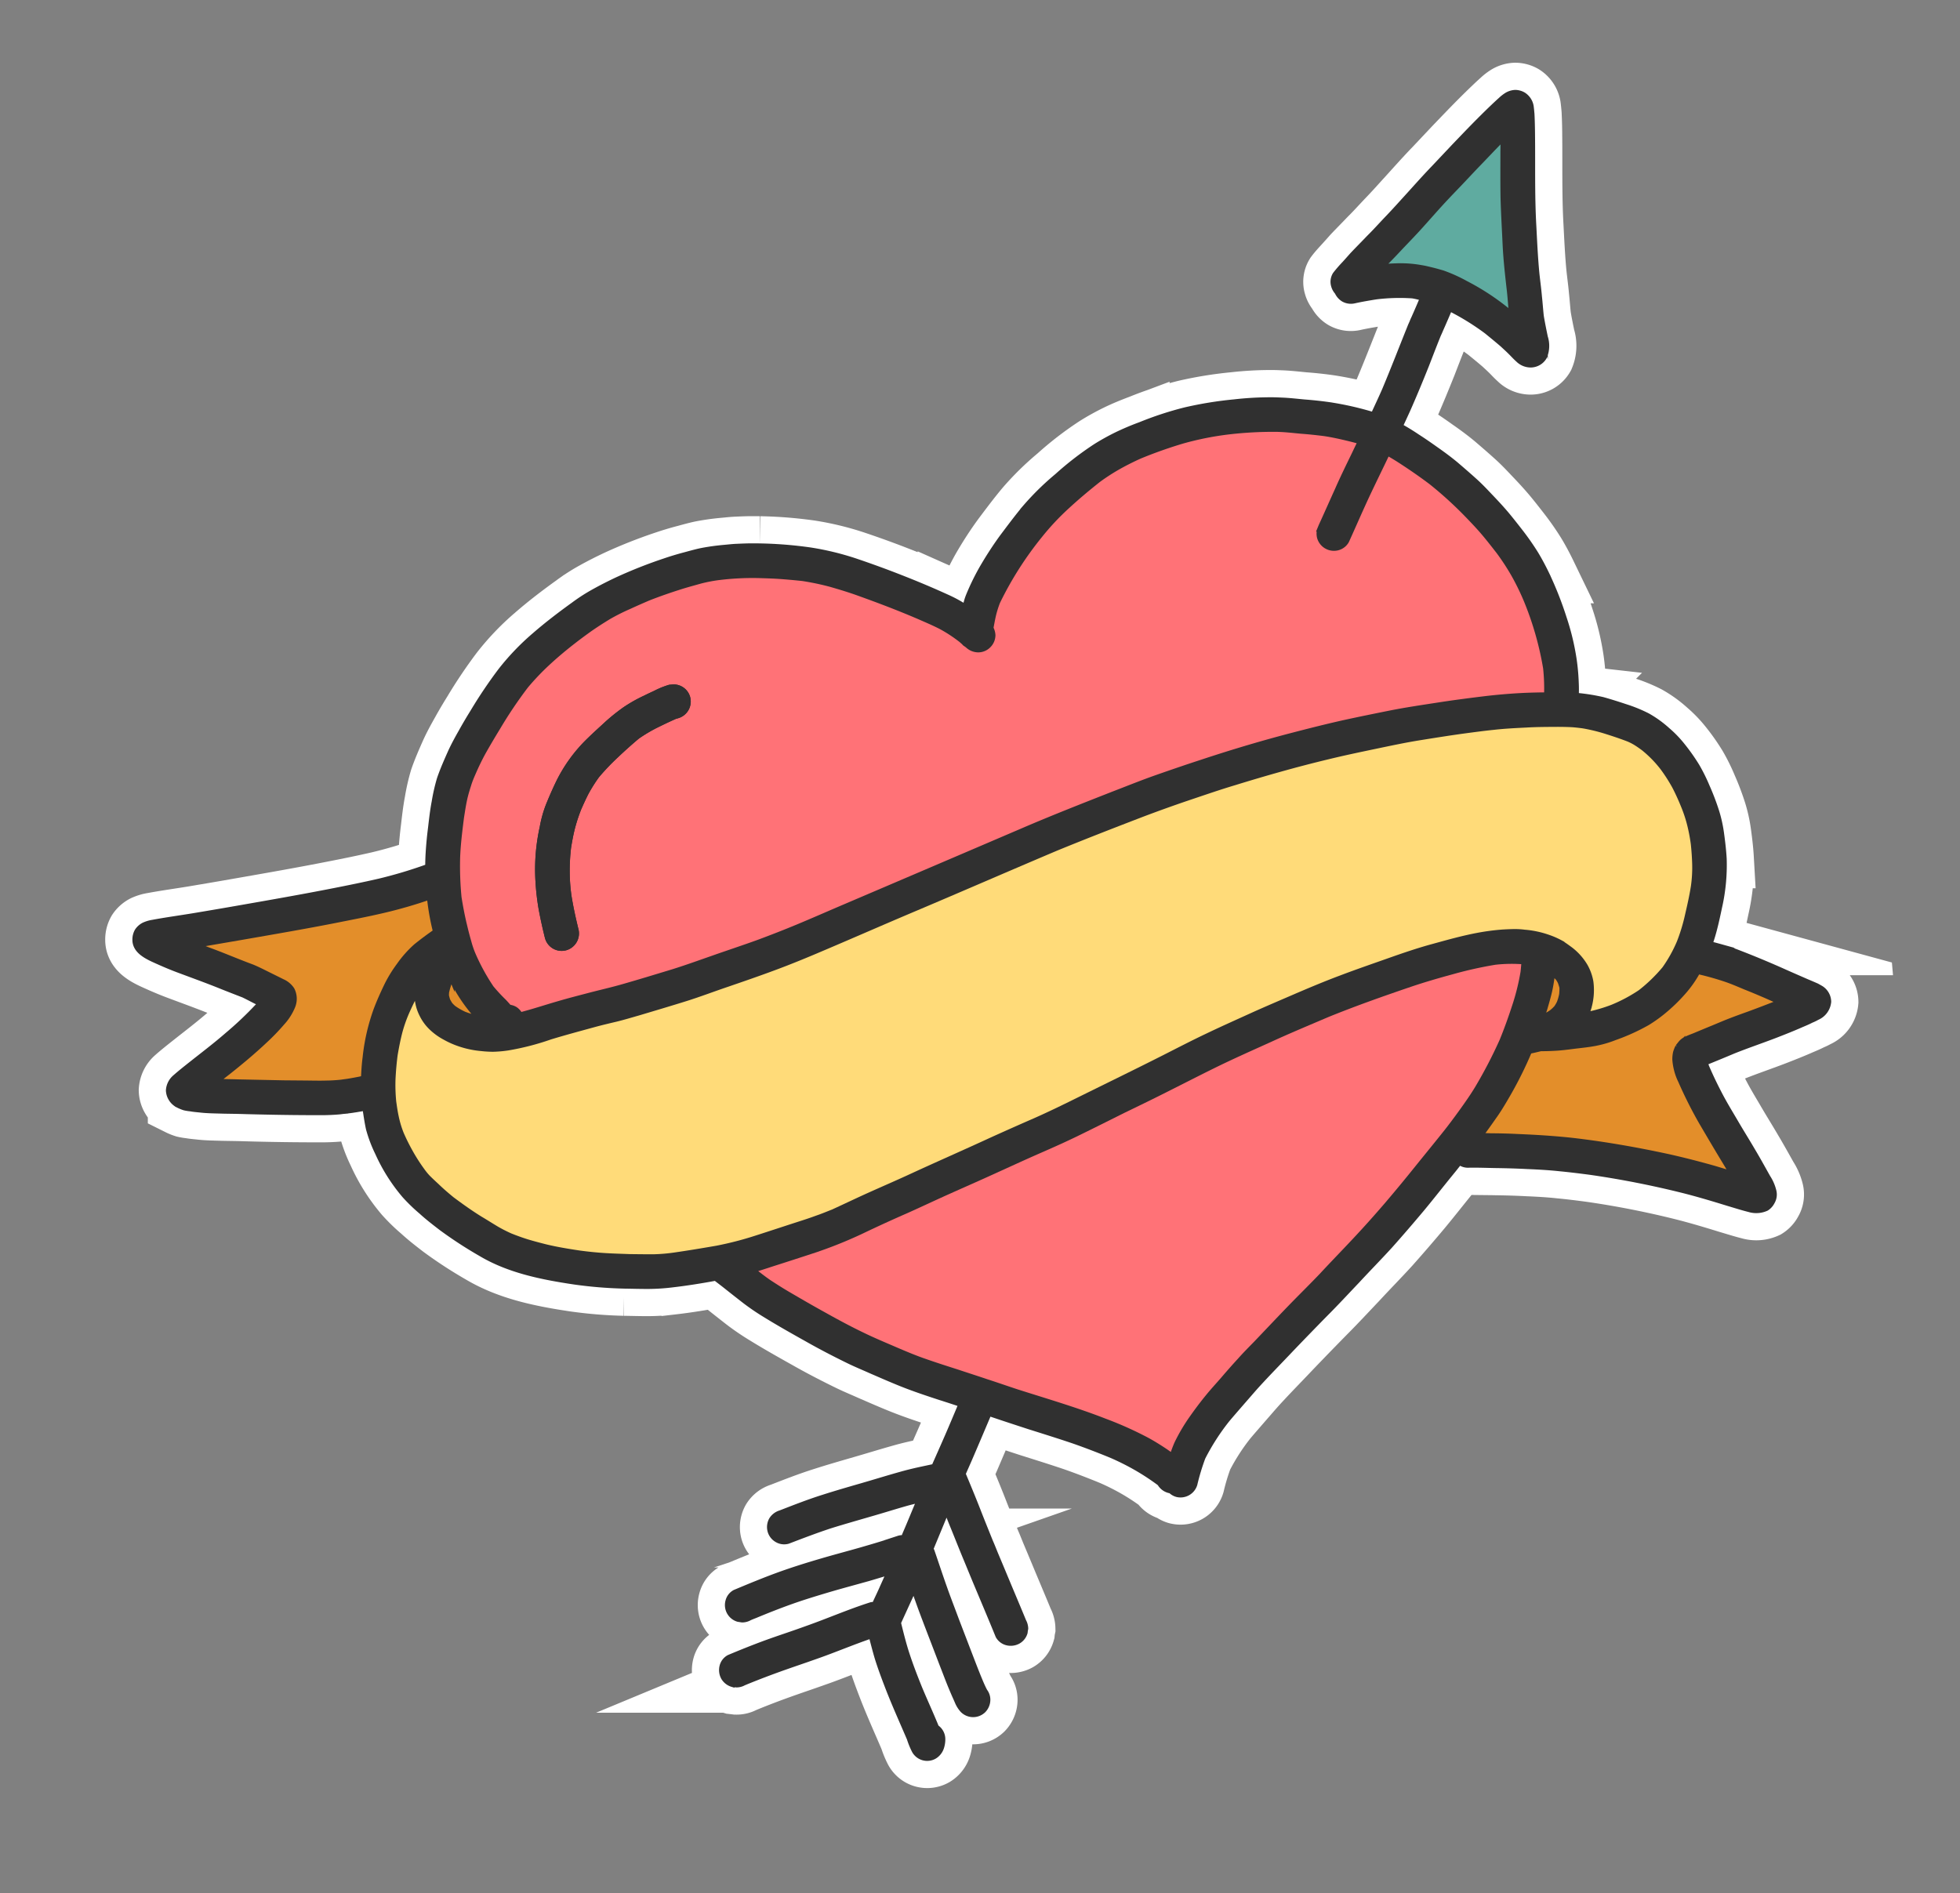 <svg xmlns="http://www.w3.org/2000/svg" xmlns:xlink="http://www.w3.org/1999/xlink" width="332.589" height="321.292" viewBox="0 0 332.589 321.292">
  <rect x="0" y="0" width="332.589" height="321.292" fill="#808080" stroke="none"/>
  <defs>
    <clipPath id="clip-path">
      <rect id="Rectangle_13" data-name="Rectangle 13" width="308" height="295.573" fill="none"/>
    </clipPath>
  </defs>
  <g id="Group_10" data-name="Group 10" transform="matrix(0.996, -0.087, 0.087, 0.996, 0, 26.844)">
    <g id="Group_9" data-name="Group 9" clip-path="url(#clip-path)">
      <path id="Path_48" data-name="Path 48" d="M289.408,160.986a2.816,2.816,0,0,1,1.155,2.469A3.282,3.282,0,0,1,288.347,166a8.276,8.276,0,0,1-1.041.393c-.554.231-1.133.415-1.709.6-1.476.507-2.956.944-4.454,1.384-2.472.715-4.966,1.317-7.412,2.054-1.639.532-3.277,1.041-4.918,1.548a5.72,5.72,0,0,0,.209.832c.554,1.662,1.177,3.3,1.87,4.939.668,1.595,1.453,3.165,2.193,4.732.785,1.664,1.617,3.279,2.4,4.943.763,1.57,1.478,3.185,2.2,4.777a7.675,7.675,0,0,1,.807,2.4,2.554,2.554,0,0,1-.442,1.915,2.8,2.8,0,0,1-1.083,1,4.207,4.207,0,0,1-2.956-.049c-1.2-.415-2.355-.9-3.53-1.361-2.494-1.016-4.988-2.007-7.527-2.884a156.7,156.7,0,0,0-15.217-4.389c-1.754-.392-3.485-.763-5.239-1.083-1.779-.348-3.555-.6-5.333-.832-1.8-.253-3.6-.46-5.425-.646-1.548-.161-3.115-.37-4.663-.462a2.4,2.4,0,0,1-1.339-.576c-.509.529-.994,1.061-1.5,1.568-1.868,1.918-3.669,3.855-5.542,5.751-1.938,1.94-3.9,3.855-5.885,5.724-2.01,1.85-4.064,3.6-6.073,5.428-1.985,1.754-3.947,3.532-5.979,5.239q-3.078,2.634-6.163,5.336c-2.1,1.868-4.248,3.692-6.327,5.609-.922.855-1.8,1.731-2.723,2.608-.946.924-1.918,1.846-2.864,2.795a38.056,38.056,0,0,0-4.663,6.026,37.5,37.5,0,0,0-1.756,4.387,2.572,2.572,0,0,1-3.279,1.476,2.485,2.485,0,0,1-.969-.691,2.614,2.614,0,0,1-1.754-1.433,40.4,40.4,0,0,0-3.51-2.792,42.339,42.339,0,0,0-4.248-2.633c-2.054-1.063-4.133-2.077-6.235-3.023-2.424-1.063-4.847-2.054-7.294-3.07-2.171-.926-4.34-1.848-6.488-2.795-1.314,2.472-2.608,4.918-3.925,7.365-.437.807-.877,1.592-1.314,2.4l.067.229c.623,1.962,1.247,3.927,1.823,5.887.554,1.9,1.133,3.786,1.709,5.679.278.81.507,1.617.763,2.424.484,1.5.969,3.026,1.453,4.551.74,2.33,1.5,4.663,2.238,7.018a2.821,2.821,0,0,1,.233,1.314,5.864,5.864,0,0,0-.161.671,2.539,2.539,0,0,1-1.314,1.408,2.682,2.682,0,0,1-1.987.07,2.4,2.4,0,0,1-1.408-1.317c-1.016-3.277-2.077-6.533-3.117-9.79q-.555-1.763-1.108-3.532c-.6-1.868-1.155-3.763-1.731-5.632-.3-.946-.579-1.9-.854-2.842-1.063,2.032-2.1,4.042-3.162,6.071l.139.348c.532,2.146,1.038,4.317,1.592,6.441.484,1.9,1.038,3.763,1.548,5.636.507,1.776,1.014,3.53,1.521,5.309.464,1.592.9,3.162,1.388,4.732.253.807.507,1.617.832,2.38a2.4,2.4,0,0,1,.368,1.545,2.651,2.651,0,0,1-.9,1.731,2.555,2.555,0,0,1-3.6-.348,4.988,4.988,0,0,1-.763-1.476c-.07-.206-.139-.415-.209-.624-.231-.646-.437-1.292-.646-1.94-.3-.946-.576-1.915-.855-2.886-.6-2.052-1.175-4.109-1.779-6.186-.576-2.032-1.177-4.089-1.707-6.143-.161-.621-.325-1.247-.462-1.868-1.016,1.8-2.032,3.577-3.048,5.38.3,1.913.6,3.855,1.061,5.746.44,1.846.971,3.671,1.525,5.495.74,2.333,1.57,4.618,2.285,6.95a2.468,2.468,0,0,1,.9,2.191,4.629,4.629,0,0,1-.343,1.366,2.808,2.808,0,0,1-1.319,1.406,2.536,2.536,0,0,1-3.391-1.247,13.314,13.314,0,0,1-.671-2.146c-.994-3.048-2.057-6.049-2.934-9.1-.484-1.684-.946-3.346-1.317-5.055-.253-1.247-.46-2.494-.668-3.741-3.279.807-6.511,1.868-9.812,2.7-1.94.509-3.88.971-5.818,1.478-2.032.532-4.064,1.108-6.071,1.731l-.509.161a2.539,2.539,0,0,1-1.317.209c-.206-.045-.44-.094-.668-.139a2.62,2.62,0,0,1-1.411-1.317,2.686,2.686,0,0,1-.067-1.985,2.407,2.407,0,0,1,1.314-1.409c2.449-.783,4.9-1.523,7.39-2.171,2.052-.529,4.131-1.014,6.186-1.568,3.766-.971,7.46-2.218,11.27-3.073l.552-.022.253-.462c.442-.763.879-1.5,1.292-2.263.442-.785.881-1.57,1.3-2.33-1.155.231-2.332.484-3.488.715-2.216.415-4.432.807-6.65,1.247-2.238.46-4.479.922-6.695,1.5-2.124.554-4.225,1.175-6.327,1.846-.321.092-.646.184-.969.3a2.617,2.617,0,0,1-1.317.229c-.231-.047-.437-.114-.671-.161a2.56,2.56,0,0,1-1.476-3.3,2.391,2.391,0,0,1,1.317-1.408c2.678-.855,5.38-1.707,8.1-2.424,2.308-.6,4.618-1.106,6.926-1.57,2.288-.462,4.571-.855,6.856-1.294,2.216-.437,4.434-.877,6.605-1.431a2.043,2.043,0,0,1,.646-.045l.161.045c.161-.3.3-.576.462-.877.924-1.707,1.8-3.438,2.723-5.17-.668.114-1.314.206-1.962.323-2.193.415-4.34.9-6.511,1.317-2.308.46-4.618.9-6.926,1.406-2.447.576-4.869,1.269-7.3,1.965a2.449,2.449,0,0,1-1.94-.44,2.531,2.531,0,0,1-1.014-1.617,2.634,2.634,0,0,1,.437-1.94,2.739,2.739,0,0,1,1.639-1.014c2.472-.718,4.963-1.458,7.48-2.01,2.241-.509,4.481-.946,6.719-1.386s4.456-.922,6.672-1.339c1.061-.209,2.124-.368,3.185-.507.854-.117,1.709-.209,2.564-.323.9-1.639,1.8-3.257,2.7-4.918.924-1.709,1.823-3.418,2.723-5.127-1.13-.484-2.238-.969-3.371-1.431-2.424-1.036-4.824-2.077-7.157-3.3-1.431-.74-2.815-1.5-4.225-2.261-1.153-.648-2.33-1.247-3.485-1.942-2.308-1.384-4.6-2.837-6.811-4.362-2.238-1.523-4.5-3.07-6.67-4.687a39.481,39.481,0,0,1-3.279-2.676c-1.016-.946-2.032-1.9-3.026-2.842-.507-.484-1.041-.946-1.548-1.431-2.447.231-4.916.415-7.388.484a35.02,35.02,0,0,1-4.109-.092c-1.364-.114-2.725-.278-4.086-.415a72.775,72.775,0,0,1-8.359-1.431C68.9,191.068,63.4,189.476,58.856,186.2A71.3,71.3,0,0,1,52.6,181.3c-1.083-.994-2.193-2.01-3.185-3.1a28.967,28.967,0,0,1-2.586-2.978,30.012,30.012,0,0,1-3.925-7.594,22.964,22.964,0,0,1-1.2-4.273c-.141-1.155-.211-2.308-.278-3.463-.484.047-.969.07-1.431.117-.462.022-.924.067-1.386.067l-.139.025h-.646c-.253,0-.484.022-.738.022q-1.558,0-3.117-.139-6.372-.555-12.744-1.292c-1.294-.161-2.564-.278-3.833-.415-1.339-.164-2.678-.278-3.97-.556-.511-.092-1.018-.184-1.525-.323a7.974,7.974,0,0,1-.994-.253,6.819,6.819,0,0,1-.83-.415l-.3-.184a2.958,2.958,0,0,1-1.016-1.18,2.9,2.9,0,0,1-.3-1.453A3.205,3.205,0,0,1,9.725,151.8c.969-.715,1.987-1.386,3-2.054,2.171-1.433,4.409-2.839,6.533-4.387a59.337,59.337,0,0,0,5.957-4.777c-.229-.141-.462-.278-.668-.395-.671-.415-1.339-.852-2.01-1.247-1.222-.6-2.447-1.2-3.671-1.821-2.353-1.2-4.777-2.312-7.177-3.465-1.341-.646-2.658-1.361-3.95-2.1-1.339-.783-2.909-1.87-2.725-3.647a2.983,2.983,0,0,1,.509-1.433,3.052,3.052,0,0,1,1.222-.922,5.832,5.832,0,0,1,1.548-.325c2.377-.231,4.779-.343,7.157-.529,2.611-.209,5.219-.415,7.827-.648,5.356-.462,10.712-.922,16.067-1.5,2.608-.276,5.244-.576,7.874-.946a76.843,76.843,0,0,0,8.2-1.684H55.6c.072-.785.164-1.57.278-2.333q.313-2.076.763-4.156c.3-1.453.6-2.954,1.014-4.409a32.2,32.2,0,0,1,1.225-3.81c.648-1.451,1.408-2.839,2.171-4.223.671-1.2,1.433-2.33,2.193-3.44.715-1.063,1.478-2.124,2.241-3.14a80.665,80.665,0,0,1,5.309-6.58,41.544,41.544,0,0,1,6.257-5.493c2.285-1.664,4.687-3.189,7.132-4.64a30.225,30.225,0,0,1,3.649-1.92c1.339-.6,2.723-1.153,4.111-1.66a80.058,80.058,0,0,1,8.218-2.449q1.837-.451,3.669-.76c.763-.139,1.525-.278,2.31-.392.668-.094,1.339-.139,2.007-.186.763-.045,1.572-.07,2.335-.07.644,0,1.292-.022,1.94,0,1.106.047,2.238.092,3.346.211.253.02.484.045.738.067A69.557,69.557,0,0,1,125,71.96a47,47,0,0,1,7.686,2.611c2.472,1.083,4.894,2.214,7.3,3.416,2.516,1.247,5.01,2.561,7.46,3.947a23.1,23.1,0,0,1,2.884,1.893,10.942,10.942,0,0,1,.623-1.639,39.708,39.708,0,0,1,3.093-5.1c1.11-1.548,2.285-3.048,3.532-4.477,1.433-1.595,2.864-3.207,4.389-4.732a46.148,46.148,0,0,1,5.838-4.8,53.2,53.2,0,0,1,7-4.479,38.7,38.7,0,0,1,3.624-1.617c1.361-.532,2.795-.969,4.2-1.361a57.226,57.226,0,0,1,7.8-1.826,64.309,64.309,0,0,1,8.4-.623,55.084,55.084,0,0,1,6.464.209c.532.047,1.041.117,1.572.184,1.314.164,2.608.44,3.9.673,1.408.229,2.815.507,4.2.83a53.386,53.386,0,0,1,7.2,2.308c.76-1.339,1.545-2.678,2.283-4.039,1.756-3.326,3.4-6.7,5.1-10.043l.184-.37.233-.415.022-.025.3-.576.022-.022c.37-.668.738-1.339,1.108-2.032.256-.462.484-.924.74-1.361-.532-.186-1.063-.37-1.595-.509a32.51,32.51,0,0,0-6.186-.368c-1.225.092-2.424.184-3.649.345a2.63,2.63,0,0,1-1.938-.44,2.782,2.782,0,0,1-.949-1.292,2.71,2.71,0,0,1-.507-1.155,2.411,2.411,0,0,1,.437-1.938c.534-.6,1.11-1.108,1.687-1.642.529-.484,1.038-.969,1.548-1.453.991-.877,2.01-1.731,3-2.608,1.061-.877,2.077-1.826,3.115-2.747,1.088-.946,2.171-1.938,3.234-2.934,1.893-1.731,3.739-3.508,5.679-5.194.969-.852,1.94-1.729,2.909-2.586.969-.877,1.938-1.707,2.909-2.561,1.985-1.731,3.994-3.438,6.073-5.055L248.4,6a6.42,6.42,0,0,1,.994-.646,3.044,3.044,0,0,1,1.57-.348,2.873,2.873,0,0,1,1.361.5,2.946,2.946,0,0,1,1.155,2.1c.022.462.022.924.022,1.364-.045,1.153-.114,2.285-.209,3.443-.39,5.167-.969,10.294-1.13,15.466-.092,2.7-.209,5.4-.184,8.1.022,1.314.092,2.608.092,3.925.025,1.11,0,2.238.025,3.346.092,1.2.229,2.38.368,3.579a4.92,4.92,0,0,1-.437,3.393,2.752,2.752,0,0,1-2.472,1.177,3.067,3.067,0,0,1-2.1-1.086c-.46-.484-.852-1.016-1.269-1.5-.37-.437-.763-.855-1.13-1.269-.832-.854-1.664-1.662-2.519-2.492a42.207,42.207,0,0,0-5.816-4.342c-.256.44-.484.9-.74,1.364-.37.691-.738,1.361-1.108,2.03l-.184.348-.3.529-.231.462c-.738,1.458-1.456,2.934-2.169,4.387-1.247,2.469-2.541,4.963-3.882,7.39-.484.852-.969,1.707-1.453,2.537.924.623,1.823,1.294,2.678,1.987.994.763,1.962,1.572,2.909,2.38,1.133.944,2.216,1.893,3.257,2.931.946.969,1.893,1.938,2.815,2.931.879.924,1.664,1.915,2.449,2.909.854,1.063,1.684,2.124,2.472,3.232.76,1.085,1.476,2.193,2.191,3.3a43.285,43.285,0,0,1,2.241,3.9c.579,1.177,1.085,2.38,1.548,3.6a59.719,59.719,0,0,1,2.283,7.688,41.383,41.383,0,0,1,1.088,7.32,37.087,37.087,0,0,1,0,3.9c-.022.668-.092,1.364-.164,2.032l.231.047a31.968,31.968,0,0,1,4.181,1.061c1.225.462,2.445.969,3.669,1.5a25.113,25.113,0,0,1,3.649,1.87,18.472,18.472,0,0,1,3.162,2.723,19.149,19.149,0,0,1,2.333,2.886,32.6,32.6,0,0,1,2.146,3.7,29.611,29.611,0,0,1,1.408,3.6,41.8,41.8,0,0,1,1.247,4.409,22.613,22.613,0,0,1,.484,3.766c.07,1.431.114,2.884.07,4.315a32.352,32.352,0,0,1-1.5,8.128c-.345,1.13-.693,2.283-1.086,3.393q-.447,1.315-1.038,2.631c.462.139.9.3,1.339.462a30.647,30.647,0,0,1,3.393,1.456q3.741,1.833,7.41,3.878c1.2.671,2.4,1.317,3.627,1.987.532.276,1.083.576,1.639.875Z" transform="translate(6.214 6.214)" fill="#fff"/>
      <path id="Path_49" data-name="Path 49" d="M289.408,160.986a2.816,2.816,0,0,1,1.155,2.469A3.282,3.282,0,0,1,288.347,166a8.276,8.276,0,0,1-1.041.393c-.554.231-1.133.415-1.709.6-1.476.507-2.956.944-4.454,1.384-2.472.715-4.966,1.317-7.412,2.054-1.639.532-3.277,1.041-4.918,1.548a5.72,5.72,0,0,0,.209.832c.554,1.662,1.177,3.3,1.87,4.939.668,1.595,1.453,3.165,2.193,4.732.785,1.664,1.617,3.279,2.4,4.943.763,1.57,1.478,3.185,2.2,4.777a7.675,7.675,0,0,1,.807,2.4,2.554,2.554,0,0,1-.442,1.915,2.8,2.8,0,0,1-1.083,1,4.207,4.207,0,0,1-2.956-.049c-1.2-.415-2.355-.9-3.53-1.361-2.494-1.016-4.988-2.007-7.527-2.884a156.7,156.7,0,0,0-15.217-4.389c-1.754-.392-3.485-.763-5.239-1.083-1.779-.348-3.555-.6-5.333-.832-1.8-.253-3.6-.46-5.425-.646-1.548-.161-3.115-.37-4.663-.462a2.4,2.4,0,0,1-1.339-.576c-.509.529-.994,1.061-1.5,1.568-1.868,1.918-3.669,3.855-5.542,5.751-1.938,1.94-3.9,3.855-5.885,5.724-2.01,1.85-4.064,3.6-6.073,5.428-1.985,1.754-3.947,3.532-5.979,5.239q-3.078,2.634-6.163,5.336c-2.1,1.868-4.248,3.692-6.327,5.609-.922.855-1.8,1.731-2.723,2.608-.946.924-1.918,1.846-2.864,2.795a38.056,38.056,0,0,0-4.663,6.026,37.5,37.5,0,0,0-1.756,4.387,2.572,2.572,0,0,1-3.279,1.476,2.485,2.485,0,0,1-.969-.691,2.614,2.614,0,0,1-1.754-1.433,40.4,40.4,0,0,0-3.51-2.792,42.339,42.339,0,0,0-4.248-2.633c-2.054-1.063-4.133-2.077-6.235-3.023-2.424-1.063-4.847-2.054-7.294-3.07-2.171-.926-4.34-1.848-6.488-2.795-1.314,2.472-2.608,4.918-3.925,7.365-.437.807-.877,1.592-1.314,2.4l.067.229c.623,1.962,1.247,3.927,1.823,5.887.554,1.9,1.133,3.786,1.709,5.679.278.81.507,1.617.763,2.424.484,1.5.969,3.026,1.453,4.551.74,2.33,1.5,4.663,2.238,7.018a2.821,2.821,0,0,1,.233,1.314,5.864,5.864,0,0,0-.161.671,2.539,2.539,0,0,1-1.314,1.408,2.682,2.682,0,0,1-1.987.07,2.4,2.4,0,0,1-1.408-1.317c-1.016-3.277-2.077-6.533-3.117-9.79q-.555-1.763-1.108-3.532c-.6-1.868-1.155-3.763-1.731-5.632-.3-.946-.579-1.9-.854-2.842-1.063,2.032-2.1,4.042-3.162,6.071l.139.348c.532,2.146,1.038,4.317,1.592,6.441.484,1.9,1.038,3.763,1.548,5.636.507,1.776,1.014,3.53,1.521,5.309.464,1.592.9,3.162,1.388,4.732.253.807.507,1.617.832,2.38a2.4,2.4,0,0,1,.368,1.545,2.651,2.651,0,0,1-.9,1.731,2.555,2.555,0,0,1-3.6-.348,4.988,4.988,0,0,1-.763-1.476c-.07-.206-.139-.415-.209-.624-.231-.646-.437-1.292-.646-1.94-.3-.946-.576-1.915-.855-2.886-.6-2.052-1.175-4.109-1.779-6.186-.576-2.032-1.177-4.089-1.707-6.143-.161-.621-.325-1.247-.462-1.868-1.016,1.8-2.032,3.577-3.048,5.38.3,1.913.6,3.855,1.061,5.746.44,1.846.971,3.671,1.525,5.495.74,2.333,1.57,4.618,2.285,6.95a2.468,2.468,0,0,1,.9,2.191,4.629,4.629,0,0,1-.343,1.366,2.808,2.808,0,0,1-1.319,1.406,2.536,2.536,0,0,1-3.391-1.247,13.314,13.314,0,0,1-.671-2.146c-.994-3.048-2.057-6.049-2.934-9.1-.484-1.684-.946-3.346-1.317-5.055-.253-1.247-.46-2.494-.668-3.741-3.279.807-6.511,1.868-9.812,2.7-1.94.509-3.88.971-5.818,1.478-2.032.532-4.064,1.108-6.071,1.731l-.509.161a2.539,2.539,0,0,1-1.317.209c-.206-.045-.44-.094-.668-.139a2.62,2.62,0,0,1-1.411-1.317,2.686,2.686,0,0,1-.067-1.985,2.407,2.407,0,0,1,1.314-1.409c2.449-.783,4.9-1.523,7.39-2.171,2.052-.529,4.131-1.014,6.186-1.568,3.766-.971,7.46-2.218,11.27-3.073l.552-.022.253-.462c.442-.763.879-1.5,1.292-2.263.442-.785.881-1.57,1.3-2.33-1.155.231-2.332.484-3.488.715-2.216.415-4.432.807-6.65,1.247-2.238.46-4.479.922-6.695,1.5-2.124.554-4.225,1.175-6.327,1.846-.321.092-.646.184-.969.3a2.617,2.617,0,0,1-1.317.229c-.231-.047-.437-.114-.671-.161a2.56,2.56,0,0,1-1.476-3.3,2.391,2.391,0,0,1,1.317-1.408c2.678-.855,5.38-1.707,8.1-2.424,2.308-.6,4.618-1.106,6.926-1.57,2.288-.462,4.571-.855,6.856-1.294,2.216-.437,4.434-.877,6.605-1.431a2.043,2.043,0,0,1,.646-.045l.161.045c.161-.3.3-.576.462-.877.924-1.707,1.8-3.438,2.723-5.17-.668.114-1.314.206-1.962.323-2.193.415-4.34.9-6.511,1.317-2.308.46-4.618.9-6.926,1.406-2.447.576-4.869,1.269-7.3,1.965a2.449,2.449,0,0,1-1.94-.44,2.531,2.531,0,0,1-1.014-1.617,2.634,2.634,0,0,1,.437-1.94,2.739,2.739,0,0,1,1.639-1.014c2.472-.718,4.963-1.458,7.48-2.01,2.241-.509,4.481-.946,6.719-1.386s4.456-.922,6.672-1.339c1.061-.209,2.124-.368,3.185-.507.854-.117,1.709-.209,2.564-.323.9-1.639,1.8-3.257,2.7-4.918.924-1.709,1.823-3.418,2.723-5.127-1.13-.484-2.238-.969-3.371-1.431-2.424-1.036-4.824-2.077-7.157-3.3-1.431-.74-2.815-1.5-4.225-2.261-1.153-.648-2.33-1.247-3.485-1.942-2.308-1.384-4.6-2.837-6.811-4.362-2.238-1.523-4.5-3.07-6.67-4.687a39.481,39.481,0,0,1-3.279-2.676c-1.016-.946-2.032-1.9-3.026-2.842-.507-.484-1.041-.946-1.548-1.431-2.447.231-4.916.415-7.388.484a35.02,35.02,0,0,1-4.109-.092c-1.364-.114-2.725-.278-4.086-.415a72.775,72.775,0,0,1-8.359-1.431C68.9,191.068,63.4,189.476,58.856,186.2A71.3,71.3,0,0,1,52.6,181.3c-1.083-.994-2.193-2.01-3.185-3.1a28.967,28.967,0,0,1-2.586-2.978,30.012,30.012,0,0,1-3.925-7.594,22.964,22.964,0,0,1-1.2-4.273c-.141-1.155-.211-2.308-.278-3.463-.484.047-.969.07-1.431.117-.462.022-.924.067-1.386.067l-.139.025h-.646c-.253,0-.484.022-.738.022q-1.558,0-3.117-.139-6.372-.555-12.744-1.292c-1.294-.161-2.564-.278-3.833-.415-1.339-.164-2.678-.278-3.97-.556-.511-.092-1.018-.184-1.525-.323a7.974,7.974,0,0,1-.994-.253,6.819,6.819,0,0,1-.83-.415l-.3-.184a2.958,2.958,0,0,1-1.016-1.18,2.9,2.9,0,0,1-.3-1.453A3.205,3.205,0,0,1,9.725,151.8c.969-.715,1.987-1.386,3-2.054,2.171-1.433,4.409-2.839,6.533-4.387a59.337,59.337,0,0,0,5.957-4.777c-.229-.141-.462-.278-.668-.395-.671-.415-1.339-.852-2.01-1.247-1.222-.6-2.447-1.2-3.671-1.821-2.353-1.2-4.777-2.312-7.177-3.465-1.341-.646-2.658-1.361-3.95-2.1-1.339-.783-2.909-1.87-2.725-3.647a2.983,2.983,0,0,1,.509-1.433,3.052,3.052,0,0,1,1.222-.922,5.832,5.832,0,0,1,1.548-.325c2.377-.231,4.779-.343,7.157-.529,2.611-.209,5.219-.415,7.827-.648,5.356-.462,10.712-.922,16.067-1.5,2.608-.276,5.244-.576,7.874-.946a76.843,76.843,0,0,0,8.2-1.684H55.6c.072-.785.164-1.57.278-2.333q.313-2.076.763-4.156c.3-1.453.6-2.954,1.014-4.409a32.2,32.2,0,0,1,1.225-3.81c.648-1.451,1.408-2.839,2.171-4.223.671-1.2,1.433-2.33,2.193-3.44.715-1.063,1.478-2.124,2.241-3.14a80.665,80.665,0,0,1,5.309-6.58,41.544,41.544,0,0,1,6.257-5.493c2.285-1.664,4.687-3.189,7.132-4.64a30.225,30.225,0,0,1,3.649-1.92c1.339-.6,2.723-1.153,4.111-1.66a80.058,80.058,0,0,1,8.218-2.449q1.837-.451,3.669-.76c.763-.139,1.525-.278,2.31-.392.668-.094,1.339-.139,2.007-.186.763-.045,1.572-.07,2.335-.07.644,0,1.292-.022,1.94,0,1.106.047,2.238.092,3.346.211.253.02.484.045.738.067A69.557,69.557,0,0,1,125,71.96a47,47,0,0,1,7.686,2.611c2.472,1.083,4.894,2.214,7.3,3.416,2.516,1.247,5.01,2.561,7.46,3.947a23.1,23.1,0,0,1,2.884,1.893,10.942,10.942,0,0,1,.623-1.639,39.708,39.708,0,0,1,3.093-5.1c1.11-1.548,2.285-3.048,3.532-4.477,1.433-1.595,2.864-3.207,4.389-4.732a46.148,46.148,0,0,1,5.838-4.8,53.2,53.2,0,0,1,7-4.479,38.7,38.7,0,0,1,3.624-1.617c1.361-.532,2.795-.969,4.2-1.361a57.226,57.226,0,0,1,7.8-1.826,64.309,64.309,0,0,1,8.4-.623,55.084,55.084,0,0,1,6.464.209c.532.047,1.041.117,1.572.184,1.314.164,2.608.44,3.9.673,1.408.229,2.815.507,4.2.83a53.386,53.386,0,0,1,7.2,2.308c.76-1.339,1.545-2.678,2.283-4.039,1.756-3.326,3.4-6.7,5.1-10.043l.184-.37.233-.415.022-.025.3-.576.022-.022c.37-.668.738-1.339,1.108-2.032.256-.462.484-.924.74-1.361-.532-.186-1.063-.37-1.595-.509a32.51,32.51,0,0,0-6.186-.368c-1.225.092-2.424.184-3.649.345a2.63,2.63,0,0,1-1.938-.44,2.782,2.782,0,0,1-.949-1.292,2.71,2.71,0,0,1-.507-1.155,2.411,2.411,0,0,1,.437-1.938c.534-.6,1.11-1.108,1.687-1.642.529-.484,1.038-.969,1.548-1.453.991-.877,2.01-1.731,3-2.608,1.061-.877,2.077-1.826,3.115-2.747,1.088-.946,2.171-1.938,3.234-2.934,1.893-1.731,3.739-3.508,5.679-5.194.969-.852,1.94-1.729,2.909-2.586.969-.877,1.938-1.707,2.909-2.561,1.985-1.731,3.994-3.438,6.073-5.055L248.4,6a6.42,6.42,0,0,1,.994-.646,3.044,3.044,0,0,1,1.57-.348,2.873,2.873,0,0,1,1.361.5,2.946,2.946,0,0,1,1.155,2.1c.022.462.022.924.022,1.364-.045,1.153-.114,2.285-.209,3.443-.39,5.167-.969,10.294-1.13,15.466-.092,2.7-.209,5.4-.184,8.1.022,1.314.092,2.608.092,3.925.025,1.11,0,2.238.025,3.346.092,1.2.229,2.38.368,3.579a4.92,4.92,0,0,1-.437,3.393,2.752,2.752,0,0,1-2.472,1.177,3.067,3.067,0,0,1-2.1-1.086c-.46-.484-.852-1.016-1.269-1.5-.37-.437-.763-.855-1.13-1.269-.832-.854-1.664-1.662-2.519-2.492a42.207,42.207,0,0,0-5.816-4.342c-.256.44-.484.9-.74,1.364-.37.691-.738,1.361-1.108,2.03l-.184.348-.3.529-.231.462c-.738,1.458-1.456,2.934-2.169,4.387-1.247,2.469-2.541,4.963-3.882,7.39-.484.852-.969,1.707-1.453,2.537.924.623,1.823,1.294,2.678,1.987.994.763,1.962,1.572,2.909,2.38,1.133.944,2.216,1.893,3.257,2.931.946.969,1.893,1.938,2.815,2.931.879.924,1.664,1.915,2.449,2.909.854,1.063,1.684,2.124,2.472,3.232.76,1.085,1.476,2.193,2.191,3.3a43.285,43.285,0,0,1,2.241,3.9c.579,1.177,1.085,2.38,1.548,3.6a59.719,59.719,0,0,1,2.283,7.688,41.383,41.383,0,0,1,1.088,7.32,37.087,37.087,0,0,1,0,3.9c-.022.668-.092,1.364-.164,2.032l.231.047a31.968,31.968,0,0,1,4.181,1.061c1.225.462,2.445.969,3.669,1.5a25.113,25.113,0,0,1,3.649,1.87,18.472,18.472,0,0,1,3.162,2.723,19.149,19.149,0,0,1,2.333,2.886,32.6,32.6,0,0,1,2.146,3.7,29.611,29.611,0,0,1,1.408,3.6,41.8,41.8,0,0,1,1.247,4.409,22.613,22.613,0,0,1,.484,3.766c.07,1.431.114,2.884.07,4.315a32.352,32.352,0,0,1-1.5,8.128c-.345,1.13-.693,2.283-1.086,3.393q-.447,1.315-1.038,2.631c.462.139.9.3,1.339.462a30.647,30.647,0,0,1,3.393,1.456q3.741,1.833,7.41,3.878c1.2.671,2.4,1.317,3.627,1.987.532.276,1.083.576,1.639.875Z" transform="translate(6.214 6.214)" fill="none" stroke="#fff" stroke-miterlimit="10" stroke-width="10"/>
      <path id="Path_50" data-name="Path 50" d="M289.408,160.986a2.811,2.811,0,0,1,1.153,2.469A3.274,3.274,0,0,1,288.345,166a7.79,7.79,0,0,1-1.038.393c-.554.231-1.133.415-1.709.6-1.478.507-2.956.946-4.454,1.384-2.472.715-4.966,1.317-7.412,2.054-1.639.532-3.279,1.041-4.918,1.548a5.646,5.646,0,0,0,.209.832c.552,1.662,1.177,3.3,1.868,4.941.671,1.592,1.456,3.162,2.2,4.732.783,1.662,1.615,3.277,2.4,4.941.763,1.57,1.478,3.187,2.193,4.777a7.562,7.562,0,0,1,.807,2.4,2.56,2.56,0,0,1-.44,1.915,2.794,2.794,0,0,1-1.083,1,4.219,4.219,0,0,1-2.956-.047c-1.2-.415-2.355-.9-3.532-1.364-2.492-1.016-4.986-2.007-7.525-2.884a157.334,157.334,0,0,0-15.217-4.389c-1.754-.39-3.485-.76-5.239-1.083-1.779-.348-3.555-.6-5.336-.832-1.8-.253-3.6-.46-5.423-.646-1.548-.161-3.117-.368-4.663-.462a2.4,2.4,0,0,1-1.339-.576c-.511.529-1,1.063-1.5,1.57-1.868,1.915-3.669,3.855-5.542,5.748-1.938,1.94-3.9,3.855-5.887,5.726-2.007,1.848-4.062,3.6-6.071,5.425-1.987,1.754-3.947,3.535-5.979,5.239q-3.082,2.637-6.163,5.336c-2.1,1.868-4.248,3.694-6.327,5.609-.922.854-1.8,1.731-2.723,2.608-.949.924-1.918,1.848-2.864,2.795a38.056,38.056,0,0,0-4.663,6.026,37.5,37.5,0,0,0-1.756,4.387,2.575,2.575,0,0,1-3.279,1.478,2.5,2.5,0,0,1-.969-.693,2.606,2.606,0,0,1-1.754-1.431,40.345,40.345,0,0,0-3.51-2.794,42.6,42.6,0,0,0-4.248-2.633c-2.054-1.063-4.133-2.077-6.235-3.023-2.424-1.063-4.847-2.054-7.294-3.07-2.171-.924-4.34-1.848-6.488-2.795-1.314,2.472-2.608,4.918-3.927,7.365-.435.807-.877,1.592-1.314,2.4l.07.231c.623,1.96,1.245,3.925,1.823,5.885.554,1.9,1.13,3.786,1.709,5.681.278.81.507,1.615.763,2.422.484,1.5.969,3.026,1.453,4.551.74,2.33,1.5,4.663,2.238,7.018a2.825,2.825,0,0,1,.233,1.317,6.335,6.335,0,0,0-.164.668,2.517,2.517,0,0,1-1.314,1.408,2.687,2.687,0,0,1-1.985.072,2.415,2.415,0,0,1-1.411-1.317c-1.014-3.279-2.075-6.535-3.115-9.79q-.555-1.766-1.108-3.535c-.6-1.868-1.155-3.763-1.734-5.632-.3-.946-.576-1.893-.855-2.842-1.061,2.032-2.1,4.042-3.16,6.073l.137.345c.534,2.146,1.041,4.32,1.595,6.444.484,1.893,1.036,3.761,1.548,5.634.507,1.776,1.014,3.53,1.521,5.309.462,1.592.9,3.165,1.388,4.732.253.807.507,1.617.832,2.38a2.4,2.4,0,0,1,.366,1.545,2.654,2.654,0,0,1-.9,1.734,2.557,2.557,0,0,1-3.6-.348,4.922,4.922,0,0,1-.763-1.478c-.07-.206-.139-.415-.209-.624-.231-.646-.437-1.292-.646-1.94-.3-.946-.576-1.915-.855-2.886-.6-2.052-1.177-4.109-1.779-6.186-.579-2.032-1.177-4.089-1.707-6.141-.164-.623-.325-1.247-.462-1.87-1.018,1.8-2.032,3.579-3.048,5.38.3,1.913.6,3.855,1.061,5.746.44,1.848.969,3.671,1.525,5.495.738,2.335,1.568,4.618,2.285,6.95a2.485,2.485,0,0,1,.9,2.193,4.551,4.551,0,0,1-.345,1.364,2.8,2.8,0,0,1-1.317,1.406,2.533,2.533,0,0,1-3.393-1.247,13.463,13.463,0,0,1-.668-2.146c-1-3.048-2.057-6.049-2.934-9.1-.484-1.684-.946-3.346-1.317-5.055-.253-1.247-.46-2.494-.668-3.741-3.279.807-6.511,1.87-9.812,2.7-1.94.507-3.88.969-5.818,1.476-2.032.532-4.064,1.11-6.073,1.731l-.507.161a2.539,2.539,0,0,1-1.317.209c-.206-.045-.44-.092-.668-.137a2.637,2.637,0,0,1-1.411-1.317,2.692,2.692,0,0,1-.067-1.987,2.4,2.4,0,0,1,1.314-1.406c2.449-.785,4.9-1.525,7.39-2.173,2.052-.529,4.131-1.014,6.186-1.568,3.766-.969,7.457-2.216,11.268-3.07l.554-.022.253-.464c.44-.76.877-1.5,1.292-2.263.44-.785.879-1.57,1.294-2.33-1.153.231-2.33.484-3.485.715-2.216.415-4.432.807-6.65,1.247-2.241.46-4.479.924-6.695,1.5-2.124.554-4.225,1.177-6.327,1.846-.323.092-.646.186-.969.3a2.593,2.593,0,0,1-1.317.229c-.231-.047-.437-.114-.671-.161a2.56,2.56,0,0,1-1.476-3.3,2.385,2.385,0,0,1,1.317-1.408c2.678-.855,5.378-1.707,8.1-2.424,2.308-.6,4.618-1.106,6.926-1.568,2.285-.462,4.571-.855,6.856-1.294,2.216-.437,4.432-.877,6.6-1.433a2.057,2.057,0,0,1,.648-.045l.159.045c.164-.3.3-.576.462-.877.926-1.707,1.8-3.438,2.725-5.17-.671.114-1.314.209-1.962.323-2.193.415-4.34.9-6.511,1.317-2.308.46-4.618.9-6.926,1.406-2.447.579-4.871,1.269-7.3,1.965a2.438,2.438,0,0,1-1.94-.44,2.525,2.525,0,0,1-1.014-1.617,2.624,2.624,0,0,1,.437-1.94,2.75,2.75,0,0,1,1.639-1.014c2.469-.718,4.963-1.456,7.48-2.01,2.238-.509,4.481-.946,6.719-1.386s4.454-.922,6.672-1.339c1.061-.206,2.122-.368,3.185-.507.855-.114,1.709-.209,2.564-.323.9-1.639,1.8-3.257,2.7-4.916.924-1.709,1.826-3.418,2.725-5.129-1.13-.484-2.241-.969-3.371-1.431-2.424-1.036-4.826-2.077-7.157-3.3-1.431-.738-2.817-1.5-4.225-2.261-1.155-.646-2.33-1.247-3.485-1.94-2.308-1.386-4.6-2.839-6.811-4.364-2.238-1.523-4.5-3.07-6.672-4.687a39.821,39.821,0,0,1-3.277-2.676c-1.018-.946-2.032-1.893-3.026-2.839-.509-.487-1.041-.949-1.548-1.433-2.447.233-4.916.415-7.388.484a35,35,0,0,1-4.109-.092c-1.364-.114-2.725-.278-4.086-.415a72.691,72.691,0,0,1-8.359-1.431c-5.38-1.292-10.875-2.886-15.421-6.165A70.875,70.875,0,0,1,52.6,181.3c-1.083-.994-2.193-2.01-3.185-3.093a29.451,29.451,0,0,1-2.586-2.978,30.143,30.143,0,0,1-3.927-7.6,22.958,22.958,0,0,1-1.2-4.273c-.141-1.153-.211-2.308-.278-3.463-.484.047-.969.07-1.431.117-.462.022-.924.07-1.388.07l-.137.022h-.646c-.253,0-.487.022-.738.022q-1.561,0-3.117-.139c-4.248-.368-8.5-.807-12.744-1.292-1.294-.161-2.564-.278-3.833-.415-1.339-.161-2.68-.278-3.972-.554-.509-.094-1.016-.186-1.523-.325a7.256,7.256,0,0,1-.994-.253,6.819,6.819,0,0,1-.83-.415l-.3-.184a2.975,2.975,0,0,1-1.018-1.177,2.933,2.933,0,0,1-.3-1.456A3.205,3.205,0,0,1,9.725,151.8c.969-.715,1.985-1.386,3-2.054,2.171-1.431,4.409-2.839,6.533-4.387a59.044,59.044,0,0,0,5.957-4.779c-.229-.137-.462-.276-.671-.392-.668-.415-1.339-.855-2.007-1.247-1.222-.6-2.447-1.2-3.671-1.823-2.353-1.2-4.777-2.31-7.179-3.463-1.339-.646-2.655-1.364-3.947-2.1-1.339-.785-2.911-1.87-2.725-3.647a2.968,2.968,0,0,1,.509-1.433,3.031,3.031,0,0,1,1.222-.922,5.835,5.835,0,0,1,1.545-.325c2.38-.231,4.782-.345,7.159-.529,2.608-.209,5.217-.415,7.825-.646,5.358-.462,10.714-.924,16.07-1.5,2.608-.278,5.241-.579,7.874-.946a76.968,76.968,0,0,0,8.2-1.687H55.6c.07-.785.164-1.57.278-2.333q.31-2.076.763-4.156c.3-1.453.6-2.954,1.014-4.409a32.031,32.031,0,0,1,1.225-3.808c.646-1.456,1.408-2.842,2.171-4.225.671-1.2,1.431-2.333,2.193-3.44.715-1.061,1.478-2.124,2.238-3.14a80.308,80.308,0,0,1,5.311-6.58,41.777,41.777,0,0,1,6.255-5.495c2.288-1.662,4.687-3.185,7.134-4.64a30.2,30.2,0,0,1,3.649-1.915c1.339-.6,2.723-1.155,4.109-1.662a79.142,79.142,0,0,1,8.22-2.447q1.833-.454,3.669-.763c.763-.139,1.525-.278,2.31-.392.668-.092,1.339-.139,2.007-.186.763-.045,1.572-.07,2.335-.07.644,0,1.292-.022,1.938,0,1.108.047,2.241.092,3.348.209.253.022.484.047.738.07a69.2,69.2,0,0,1,8.5,1.431,47.206,47.206,0,0,1,7.686,2.608c2.472,1.086,4.894,2.218,7.3,3.418,2.516,1.247,5.01,2.561,7.457,3.947a22.737,22.737,0,0,1,2.886,1.9,10.746,10.746,0,0,1,.621-1.639,39.848,39.848,0,0,1,3.1-5.1c1.108-1.545,2.285-3.046,3.532-4.479,1.431-1.592,2.864-3.207,4.387-4.732a46.312,46.312,0,0,1,5.84-4.8,53.1,53.1,0,0,1,7-4.479,39,39,0,0,1,3.627-1.617,44.139,44.139,0,0,1,4.2-1.361,56.888,56.888,0,0,1,7.8-1.823,63.54,63.54,0,0,1,8.4-.624,55.082,55.082,0,0,1,6.464.206c.532.047,1.038.117,1.57.186,1.317.161,2.611.437,3.9.668,1.408.231,2.815.509,4.2.832a52.877,52.877,0,0,1,7.2,2.31c.763-1.341,1.548-2.68,2.285-4.042,1.756-3.326,3.4-6.7,5.1-10.043l.184-.37.233-.415L230,42.48l.3-.579.022-.022c.37-.668.74-1.339,1.11-2.032.256-.462.484-.924.74-1.361-.534-.186-1.063-.37-1.595-.509a32.532,32.532,0,0,0-6.186-.368c-1.225.092-2.424.184-3.649.345a2.637,2.637,0,0,1-1.938-.437,2.8,2.8,0,0,1-.949-1.294,2.71,2.71,0,0,1-.507-1.155,2.411,2.411,0,0,1,.437-1.938,22.784,22.784,0,0,1,1.687-1.642c.529-.484,1.036-.969,1.548-1.453.991-.877,2.007-1.731,3-2.608,1.061-.877,2.077-1.823,3.115-2.747,1.086-.946,2.171-1.94,3.234-2.931,1.893-1.731,3.739-3.51,5.679-5.2.969-.855,1.938-1.731,2.909-2.586.969-.877,1.938-1.707,2.907-2.561,1.987-1.731,4-3.44,6.076-5.055L248.4,6a6.538,6.538,0,0,1,.994-.646,3.079,3.079,0,0,1,1.57-.348,2.879,2.879,0,0,1,1.361.509,2.94,2.94,0,0,1,1.155,2.1c.022.464.022.924.022,1.364-.045,1.153-.117,2.285-.209,3.44-.392,5.17-.969,10.3-1.13,15.469-.094,2.7-.209,5.4-.184,8.1.022,1.317.09,2.608.09,3.925.025,1.108,0,2.238.025,3.348.094,1.2.231,2.377.37,3.577a4.907,4.907,0,0,1-.44,3.393,2.753,2.753,0,0,1-2.469,1.18,3.094,3.094,0,0,1-2.1-1.086c-.462-.487-.852-1.016-1.269-1.5-.37-.437-.763-.852-1.13-1.267-.832-.854-1.664-1.664-2.519-2.494a42.274,42.274,0,0,0-5.818-4.342c-.253.44-.484.9-.738,1.364-.37.691-.738,1.361-1.108,2.032l-.184.345-.3.532-.233.462c-.736,1.453-1.453,2.931-2.169,4.385-1.247,2.472-2.541,4.966-3.88,7.39-.484.852-.969,1.707-1.453,2.539.924.623,1.823,1.292,2.678,1.985.991.763,1.962,1.57,2.909,2.377,1.133.949,2.216,1.9,3.257,2.934.946.969,1.893,1.938,2.815,2.931.879.924,1.664,1.918,2.449,2.909.854,1.063,1.684,2.124,2.472,3.232.758,1.086,1.476,2.193,2.191,3.3a43.826,43.826,0,0,1,2.241,3.9c.576,1.177,1.085,2.377,1.548,3.6a59.718,59.718,0,0,1,2.283,7.688,41.6,41.6,0,0,1,1.088,7.318,37.13,37.13,0,0,1,0,3.9c-.022.668-.094,1.361-.164,2.032l.231.045a32.8,32.8,0,0,1,4.181,1.063c1.222.462,2.445.969,3.669,1.5a24.673,24.673,0,0,1,3.649,1.87,18.573,18.573,0,0,1,3.162,2.725,18.8,18.8,0,0,1,2.332,2.884,33.12,33.12,0,0,1,2.146,3.694,29.937,29.937,0,0,1,1.408,3.6,41.639,41.639,0,0,1,1.247,4.409,22.853,22.853,0,0,1,.484,3.763c.07,1.433.114,2.886.07,4.317a32.47,32.47,0,0,1-1.5,8.128c-.345,1.13-.693,2.285-1.086,3.393q-.451,1.315-1.038,2.631c.462.139.9.3,1.339.464a31.251,31.251,0,0,1,3.393,1.453q3.741,1.833,7.41,3.88c1.2.668,2.4,1.314,3.627,1.985.532.276,1.083.576,1.637.877Zm-12.562,3.3q2.668-.727,5.333-1.523c-.9-.484-1.776-.994-2.676-1.478-.949-.509-1.918-1.016-2.886-1.5-.969-.509-1.942-1.041-2.956-1.5a47.393,47.393,0,0,0-4.8-1.823l-.07.114a19.115,19.115,0,0,1-2.909,3.371,28.244,28.244,0,0,1-2.864,2.355,24.425,24.425,0,0,1-3.416,2.077,34.169,34.169,0,0,1-5.771,2.032,17.717,17.717,0,0,1-3.12.646c-1.314.161-2.631.161-3.947.209-1.108.047-2.238.092-3.348.047-.738-.025-1.5-.07-2.261-.139-.6.092-1.225.184-1.823.253l-.094-.022a65.414,65.414,0,0,1-4.2,6.9c-.76,1.086-1.521,2.171-2.353,3.185-.832.994-1.662,1.987-2.494,2.934l-.44.484c.576.045,1.133.114,1.687.184,1.5.139,2.978.3,4.456.509,3.07.39,6.141.852,9.189,1.453,5.425,1.11,10.781,2.541,16.07,4.181,2.539.807,5.031,1.684,7.525,2.631.946.37,1.9.763,2.842,1.133-.3-.693-.648-1.388-.971-2.054-1.155-2.335-2.263-4.665-3.371-7a73.116,73.116,0,0,1-2.886-7.249,9.694,9.694,0,0,1-.6-2.4,9.089,9.089,0,0,1-.072-1.361,5.385,5.385,0,0,1,.233-1.2,6.7,6.7,0,0,1,.462-.924l.46-.487a2.8,2.8,0,0,1,.994-.691c.487-.186.971-.323,1.456-.462q1.42-.451,2.839-.9c1.222-.37,2.424-.787,3.647-1.133,1.038-.3,2.079-.576,3.14-.854m-7-26.019c.07-1.177.092-2.332.07-3.488a29.34,29.34,0,0,0-.323-3.209,23.078,23.078,0,0,0-.76-3.3c-.37-1.2-.785-2.4-1.269-3.557a28.2,28.2,0,0,0-1.709-3.254,19.06,19.06,0,0,0-1.433-1.962,19.47,19.47,0,0,0-1.5-1.617c-.415-.37-.854-.738-1.292-1.061a8.711,8.711,0,0,0-1.11-.693c-1.177-.579-2.4-1.108-3.622-1.617a30.36,30.36,0,0,0-3.9-1.317c-.648-.137-1.292-.276-1.94-.37-.877-.114-1.731-.206-2.608-.276-1.687-.139-3.348-.276-5.035-.323-1.821-.07-3.669-.139-5.517-.092-1.523.022-3.048.092-4.571.161-2.586.114-5.149.3-7.735.484-2.723.184-5.47.532-8.2.855-2.7.323-5.378.646-8.058,1.061-5.4.81-10.781,1.848-16.139,3-2.676.554-5.331,1.222-8.009,1.87q-3.946.969-7.9,2.077c-5.055,1.456-10.135,2.931-15.168,4.5-8.473,2.75-16.922,5.589-25.42,8.336-5.264,1.707-10.5,3.485-15.769,5.194-2.745.9-5.495,1.754-8.265,2.516-2.676.738-5.356,1.406-8.056,2.077-2.564.624-5.127,1.364-7.713,1.918-2.561.554-5.147,1.085-7.733,1.615-1.317.253-2.631.532-3.972.74-1.267.184-2.539.368-3.808.6-2.516.462-5.01.9-7.527,1.431a43.7,43.7,0,0,1-7.318,1.225,19.852,19.852,0,0,1-2.608,0,17.382,17.382,0,0,1-1.873-.276,15.868,15.868,0,0,1-4.084-1.294,14.4,14.4,0,0,1-2.01-1.155,10.134,10.134,0,0,1-2.146-1.846,7.886,7.886,0,0,1-1.431-2.4,7.458,7.458,0,0,1-.484-2.007,6.988,6.988,0,0,1,0-1.731l-.186.253c-.576.877-1.086,1.754-1.595,2.653a23.926,23.926,0,0,0-1.568,3.4c-.462,1.292-.832,2.586-1.177,3.9-.278,1.294-.509,2.611-.7,3.927a28.868,28.868,0,0,0-.229,3.97c.047.854.092,1.731.206,2.611a17.562,17.562,0,0,0,.6,2.884c.37,1.086.787,2.171,1.272,3.232a30.285,30.285,0,0,0,1.754,3.348,10.592,10.592,0,0,0,.807,1.177c.44.532.9,1.038,1.361,1.548.763.877,1.57,1.709,2.4,2.516,1.458,1.292,2.911,2.539,4.459,3.694.9.646,1.8,1.337,2.7,1.985.693.484,1.408.924,2.146,1.339.877.44,1.754.855,2.658,1.225,1.014.415,2.052.785,3.115,1.155,1.846.621,3.763,1.106,5.679,1.568,1.339.3,2.655.556,3.994.763,1.456.231,2.931.392,4.387.576,1.386.141,2.77.278,4.154.392a29.872,29.872,0,0,0,3.557,0c2.4-.137,4.8-.321,7.2-.529a55.825,55.825,0,0,0,6.766-1.133c2.445-.554,4.869-1.13,7.294-1.687,1.108-.251,2.218-.507,3.3-.805.949-.231,1.87-.534,2.817-.807,2.263-.81,4.526-1.664,6.789-2.449,2.33-.807,4.685-1.592,6.993-2.424,4.618-1.662,9.283-3.232,13.9-4.894,2.608-.924,5.239-1.823,7.848-2.7,2.564-.877,5.08-1.846,7.621-2.839,4.986-1.938,9.971-3.855,14.937-5.84,2.586-1.038,5.147-2.1,7.758-3.07,2.584-.971,5.194-1.87,7.8-2.795,2.494-.877,4.988-1.684,7.48-2.516,2.725-.9,5.45-1.779,8.2-2.539,2.676-.763,5.38-1.431,8.056-2.124s5.336-1.364,8.058-1.848c2.516-.462,5.08-.946,7.643-1.2a37.782,37.782,0,0,1,4.315-.184c.693.022,1.386.045,2.1.114a11.46,11.46,0,0,1,1.523.231,15.958,15.958,0,0,1,4,1.225,13.643,13.643,0,0,1,1.983,1.083c.44.323.854.671,1.272,1.041a9.859,9.859,0,0,1,2.584,3.346,8.347,8.347,0,0,1,.7,2.678,9.318,9.318,0,0,1-.3,3.1,9.023,9.023,0,0,1-.529,1.592c-.114.276-.253.532-.37.785a20.9,20.9,0,0,0,13.782-6.58,23.7,23.7,0,0,0,2.864-4.225,30.928,30.928,0,0,0,1.8-4.479c.509-1.57,1.016-3.14,1.411-4.732a22.756,22.756,0,0,0,.552-3.716M247.965,14.8c.067-.693.137-1.384.206-2.079l-.3.256c-1.388,1.153-2.7,2.355-4.064,3.532-1.016.877-2.01,1.779-3.026,2.678-.9.807-1.823,1.592-2.723,2.4-1.94,1.707-3.788,3.53-5.7,5.286-.946.855-1.893,1.684-2.839,2.516-.926.83-1.848,1.662-2.795,2.447-.256.231-.532.462-.785.671.807,0,1.592.022,2.38.067a19.5,19.5,0,0,1,4.178.671c.576.139,1.153.345,1.709.532.621.206,1.22.437,1.823.668a25.454,25.454,0,0,1,3.716,2.079,41.078,41.078,0,0,1,6.071,4.663c.395.37.787.738,1.177,1.133,0-1.247.025-2.494,0-3.741-.07-2.586-.139-5.172-.047-7.758.117-2.7.186-5.425.348-8.126.186-2.633.437-5.266.671-7.9m-.648,92.558a32.378,32.378,0,0,0,.231-4.5,53.386,53.386,0,0,0-2.31-11.869,42.017,42.017,0,0,0-1.662-4.315,39.446,39.446,0,0,0-2.216-4.158c-.713-1.108-1.431-2.216-2.193-3.3-.83-1.18-1.731-2.31-2.653-3.44a64.936,64.936,0,0,0-5.542-6c-1.431-1.292-2.931-2.539-4.454-3.739-.81-.648-1.617-1.247-2.472-1.823-1.317,2.238-2.68,4.477-3.994,6.74-1.431,2.472-2.792,5.01-4.2,7.5a2.464,2.464,0,0,1-1.639,1.038,2.58,2.58,0,0,1-2.956-2.079,2.736,2.736,0,0,1,.139-1.361l.3-.576c1.128-1.985,2.216-3.972,3.324-5.934,1.061-1.94,2.193-3.808,3.324-5.7.393-.671.785-1.339,1.2-2.01-.552-.186-1.083-.392-1.639-.576-1.431-.484-2.86-.949-4.317-1.294-1.292-.276-2.584-.532-3.878-.738-1.408-.253-2.815-.554-4.248-.693a65.626,65.626,0,0,0-7.964-.253,51.08,51.08,0,0,0-7.966.877,75.343,75.343,0,0,0-7.41,1.915,43.7,43.7,0,0,0-4.064,1.639,34.526,34.526,0,0,0-3.279,1.756c-1.96,1.292-3.878,2.631-5.726,4.062a43.507,43.507,0,0,0-4.963,4.456,58.373,58.373,0,0,0-8.128,10.6,16.891,16.891,0,0,0-.944,2.308c-.209.671-.395,1.339-.576,2.01a2.988,2.988,0,0,1,.229,1.225,2.535,2.535,0,0,1-.924,1.731,2.5,2.5,0,0,1-1.868.576,2.673,2.673,0,0,1-1.731-.924L150,90.386l-.3-.253-.117-.164-.437-.46a24.425,24.425,0,0,0-3.209-2.541c-1.177-.738-2.4-1.384-3.624-2.054-3.1-1.662-6.28-3.209-9.489-4.685-1.617-.763-3.279-1.433-4.966-2.079a45.606,45.606,0,0,0-4.591-1.386q-1.941-.38-3.88-.693c-1.2-.184-2.4-.321-3.579-.46a46.135,46.135,0,0,0-6.926-.231,24.924,24.924,0,0,0-2.956.323c-1.083.206-2.146.392-3.207.623-1.987.437-3.927.924-5.865,1.5-1.11.368-2.216.738-3.3,1.13a35.384,35.384,0,0,0-3.647,1.456c-1.2.6-2.4,1.222-3.579,1.915-.854.509-1.731,1.038-2.586,1.595-1.617,1.038-3.209,2.146-4.735,3.324a43.168,43.168,0,0,0-4.062,3.577,73.727,73.727,0,0,0-5.356,6.627c-.946,1.292-1.893,2.608-2.8,3.925-.758,1.13-1.453,2.308-2.1,3.508-.278.509-.534.994-.763,1.525-.3.715-.6,1.431-.855,2.169-.392,1.155-.671,2.332-.971,3.535-.484,2.238-.969,4.479-1.245,6.742a54.35,54.35,0,0,0-.348,6.717c.114,1.639.276,3.279.532,4.918.137.944.3,1.893.484,2.839a15.7,15.7,0,0,0,.507,2.054,35.166,35.166,0,0,0,2.608,5.957,29.692,29.692,0,0,0,1.918,2.472c.278.345.532.691.785,1.036a2.6,2.6,0,0,1,.969.417,2.52,2.52,0,0,1,.785,1.038c2.241-.37,4.434-.9,6.672-1.339,1.848-.37,3.694-.668,5.564-.994,1.8-.3,3.624-.554,5.425-.9,2.631-.507,5.241-1.063,7.874-1.615,2.608-.532,5.172-1.225,7.733-1.87,2.678-.7,5.356-1.317,8.036-2.032,2.353-.648,4.71-1.339,7.04-2.079,2.678-.854,5.333-1.754,8.011-2.631q15.482-5.056,30.959-10.16c5.358-1.779,10.761-3.371,16.162-4.963,2.494-.715,4.966-1.478,7.482-2.124,2.7-.693,5.4-1.361,8.1-1.985,5.356-1.272,10.759-2.38,16.184-3.279,2.747-.462,5.5-.9,8.242-1.269,2.655-.348,5.333-.646,8.011-.946,2.725-.3,5.495-.462,8.242-.648,2.772-.184,5.517-.3,8.287-.392,2.658-.067,5.311-.045,7.944.117.763.045,1.5.092,2.238.161m-1.731,49.754c-.045-.3-.114-.579-.184-.877a4.633,4.633,0,0,0-.345-.74,9.576,9.576,0,0,0-.763-.9c-.184.83-.37,1.639-.6,2.422-.345,1.18-.785,2.288-1.222,3.418-.186.462-.417.924-.6,1.386l.094-.022a9.069,9.069,0,0,0,1.523-.7,6.163,6.163,0,0,0,.877-.691,6.4,6.4,0,0,0,.556-.785,8.434,8.434,0,0,0,.532-1.408,9.345,9.345,0,0,0,.137-1.108m-6.349-3.187c.117-.554.209-1.13.3-1.684a25.679,25.679,0,0,0-4.8-.348,67.035,67.035,0,0,0-7.087.924c-2.541.462-5.08.946-7.621,1.57-4.8,1.177-9.626,2.424-14.358,3.878-3.393,1.108-6.811,2.193-10.16,3.4-3.416,1.2-6.856,2.377-10.227,3.692-2.608,1.018-5.217,2.079-7.825,3.117-2.586,1.041-5.2,2.032-7.8,3.026-2.516.994-5.008,1.985-7.527,2.956-2.424.946-4.894,1.8-7.365,2.631-2.608.877-5.217,1.823-7.85,2.747-2.653.949-5.331,1.848-7.989,2.772-2.467.852-4.939,1.776-7.41,2.631q-4.017,1.349-7.966,2.839a73.53,73.53,0,0,1-7.962,2.424c-2.633.623-5.266,1.222-7.922,1.826-.969.229-1.938.46-2.931.644l.045.025c.785.76,1.595,1.5,2.424,2.191.994.785,1.987,1.548,3.026,2.288,1.918,1.361,3.855,2.723,5.818,4.039,2.007,1.361,4.039,2.7,6.141,3.947,1.918,1.155,3.925,2.2,5.887,3.257,1.478.785,2.934,1.547,4.456,2.216,1.731.785,3.463,1.5,5.219,2.238,1.592.693,3.185,1.364,4.779,2.057,1.639.693,3.277,1.433,4.939,2.146,4.849,2.032,9.743,3.925,14.453,6.257a60.406,60.406,0,0,1,6.953,3.878c.969.648,1.891,1.339,2.815,2.079.37.3.738.621,1.108.924a21.7,21.7,0,0,1,.946-1.987,30.572,30.572,0,0,1,2.956-4.131c.969-1.155,1.987-2.288,3.048-3.371.9-.924,1.868-1.8,2.795-2.7,1.036-1.018,2.075-2.01,3.138-2.978.946-.9,1.962-1.756,2.956-2.611,2.1-1.846,4.178-3.694,6.3-5.542,1.915-1.66,3.88-3.277,5.8-4.961,1.962-1.779,3.994-3.532,5.979-5.313,2.1-1.868,4.156-3.808,6.165-5.771,1.915-1.893,3.784-3.786,5.634-5.726,1.821-1.893,3.645-3.761,5.446-5.656,1.041-1.108,2.057-2.263,3.05-3.416.969-1.133,1.915-2.263,2.792-3.463a78.991,78.991,0,0,0,4.874-7.666c.944-1.823,1.8-3.694,2.608-5.587a38.659,38.659,0,0,0,1.96-5.7M61.949,146.233c-.206-.253-.437-.532-.648-.807a27,27,0,0,1-3.185-5.887l-.114-.37-.278.484a12.983,12.983,0,0,0-.713,1.8l-.072.552c.045.253.094.509.139.763.117.278.231.532.368.785a6.57,6.57,0,0,0,.511.6,10.783,10.783,0,0,0,1.707,1.2,13.642,13.642,0,0,0,2.285.877m-6-15.238a41.249,41.249,0,0,1-.509-5.564v-.276a78.83,78.83,0,0,1-8.011,1.568c-2.723.395-5.472.671-8.218.971-5.358.579-10.736,1.016-16.094,1.478-2.516.209-5.01.415-7.5.623h-.161c.579.276,1.177.554,1.754.855,1.9.877,3.741,1.846,5.609,2.77.556.276,1.133.554,1.709.832.671.345,1.319.738,1.962,1.13.971.6,1.942,1.177,2.911,1.776a3.736,3.736,0,0,1,1.523,1.525,3.447,3.447,0,0,1-.117,2.864,9.368,9.368,0,0,1-2.077,2.7A36.615,36.615,0,0,1,25.564,147c-2.1,1.662-4.317,3.209-6.558,4.685-.715.462-1.408.926-2.1,1.386,1.175.161,2.377.278,3.555.417q3.842.414,7.688.83l3.6.345c1.2.117,2.4.256,3.627.325.621.045,1.269.067,1.915.067.253,0,.532,0,.807-.022l.532-.022c.487-.022.971-.07,1.456-.117.507-.045,1.014-.092,1.523-.184.161-1.13.323-2.285.579-3.418a34.211,34.211,0,0,1,2.586-7.987c.666-1.386,1.406-2.7,2.191-4.017a22.038,22.038,0,0,1,2.332-3.14,18.851,18.851,0,0,1,3.117-2.956c1.153-.785,2.33-1.5,3.532-2.193" transform="translate(6.214 6.214)" fill="#303030"/>
      <path id="Path_51" data-name="Path 51" d="M289.408,160.986a2.811,2.811,0,0,1,1.153,2.469A3.274,3.274,0,0,1,288.345,166a7.79,7.79,0,0,1-1.038.393c-.554.231-1.133.415-1.709.6-1.478.507-2.956.946-4.454,1.384-2.472.715-4.966,1.317-7.412,2.054-1.639.532-3.279,1.041-4.918,1.548a5.646,5.646,0,0,0,.209.832c.552,1.662,1.177,3.3,1.868,4.941.671,1.592,1.456,3.162,2.2,4.732.783,1.662,1.615,3.277,2.4,4.941.763,1.57,1.478,3.187,2.193,4.777a7.562,7.562,0,0,1,.807,2.4,2.56,2.56,0,0,1-.44,1.915,2.794,2.794,0,0,1-1.083,1,4.219,4.219,0,0,1-2.956-.047c-1.2-.415-2.355-.9-3.532-1.364-2.492-1.016-4.986-2.007-7.525-2.884a157.334,157.334,0,0,0-15.217-4.389c-1.754-.39-3.485-.76-5.239-1.083-1.779-.348-3.555-.6-5.336-.832-1.8-.253-3.6-.46-5.423-.646-1.548-.161-3.117-.368-4.663-.462a2.4,2.4,0,0,1-1.339-.576c-.511.529-1,1.063-1.5,1.57-1.868,1.915-3.669,3.855-5.542,5.748-1.938,1.94-3.9,3.855-5.887,5.726-2.007,1.848-4.062,3.6-6.071,5.425-1.987,1.754-3.947,3.535-5.979,5.239q-3.082,2.637-6.163,5.336c-2.1,1.868-4.248,3.694-6.327,5.609-.922.854-1.8,1.731-2.723,2.608-.949.924-1.918,1.848-2.864,2.795a38.056,38.056,0,0,0-4.663,6.026,37.5,37.5,0,0,0-1.756,4.387,2.575,2.575,0,0,1-3.279,1.478,2.5,2.5,0,0,1-.969-.693,2.606,2.606,0,0,1-1.754-1.431,40.345,40.345,0,0,0-3.51-2.794,42.6,42.6,0,0,0-4.248-2.633c-2.054-1.063-4.133-2.077-6.235-3.023-2.424-1.063-4.847-2.054-7.294-3.07-2.171-.924-4.34-1.848-6.488-2.795-1.314,2.472-2.608,4.918-3.927,7.365-.435.807-.877,1.592-1.314,2.4l.07.231c.623,1.96,1.245,3.925,1.823,5.885.554,1.9,1.13,3.786,1.709,5.681.278.81.507,1.615.763,2.422.484,1.5.969,3.026,1.453,4.551.74,2.33,1.5,4.663,2.238,7.018a2.825,2.825,0,0,1,.233,1.317,6.335,6.335,0,0,0-.164.668,2.517,2.517,0,0,1-1.314,1.408,2.687,2.687,0,0,1-1.985.072,2.415,2.415,0,0,1-1.411-1.317c-1.014-3.279-2.075-6.535-3.115-9.79q-.555-1.766-1.108-3.535c-.6-1.868-1.155-3.763-1.734-5.632-.3-.946-.576-1.893-.855-2.842-1.061,2.032-2.1,4.042-3.16,6.073l.137.345c.534,2.146,1.041,4.32,1.595,6.444.484,1.893,1.036,3.761,1.548,5.634.507,1.776,1.014,3.53,1.521,5.309.462,1.592.9,3.165,1.388,4.732.253.807.507,1.617.832,2.38a2.4,2.4,0,0,1,.366,1.545,2.654,2.654,0,0,1-.9,1.734,2.557,2.557,0,0,1-3.6-.348,4.922,4.922,0,0,1-.763-1.478c-.07-.206-.139-.415-.209-.624-.231-.646-.437-1.292-.646-1.94-.3-.946-.576-1.915-.855-2.886-.6-2.052-1.177-4.109-1.779-6.186-.579-2.032-1.177-4.089-1.707-6.141-.164-.623-.325-1.247-.462-1.87-1.018,1.8-2.032,3.579-3.048,5.38.3,1.913.6,3.855,1.061,5.746.44,1.848.969,3.671,1.525,5.495.738,2.335,1.568,4.618,2.285,6.95a2.485,2.485,0,0,1,.9,2.193,4.551,4.551,0,0,1-.345,1.364,2.8,2.8,0,0,1-1.317,1.406,2.533,2.533,0,0,1-3.393-1.247,13.463,13.463,0,0,1-.668-2.146c-1-3.048-2.057-6.049-2.934-9.1-.484-1.684-.946-3.346-1.317-5.055-.253-1.247-.46-2.494-.668-3.741-3.279.807-6.511,1.87-9.812,2.7-1.94.507-3.88.969-5.818,1.476-2.032.532-4.064,1.11-6.073,1.731l-.507.161a2.539,2.539,0,0,1-1.317.209c-.206-.045-.44-.092-.668-.137a2.637,2.637,0,0,1-1.411-1.317,2.692,2.692,0,0,1-.067-1.987,2.4,2.4,0,0,1,1.314-1.406c2.449-.785,4.9-1.525,7.39-2.173,2.052-.529,4.131-1.014,6.186-1.568,3.766-.969,7.457-2.216,11.268-3.07l.554-.022.253-.464c.44-.76.877-1.5,1.292-2.263.44-.785.879-1.57,1.294-2.33-1.153.231-2.33.484-3.485.715-2.216.415-4.432.807-6.65,1.247-2.241.46-4.479.924-6.695,1.5-2.124.554-4.225,1.177-6.327,1.846-.323.092-.646.186-.969.3a2.593,2.593,0,0,1-1.317.229c-.231-.047-.437-.114-.671-.161a2.56,2.56,0,0,1-1.476-3.3,2.385,2.385,0,0,1,1.317-1.408c2.678-.855,5.378-1.707,8.1-2.424,2.308-.6,4.618-1.106,6.926-1.568,2.285-.462,4.571-.855,6.856-1.294,2.216-.437,4.432-.877,6.6-1.433a2.057,2.057,0,0,1,.648-.045l.159.045c.164-.3.3-.576.462-.877.926-1.707,1.8-3.438,2.725-5.17-.671.114-1.314.209-1.962.323-2.193.415-4.34.9-6.511,1.317-2.308.46-4.618.9-6.926,1.406-2.447.579-4.871,1.269-7.3,1.965a2.438,2.438,0,0,1-1.94-.44,2.525,2.525,0,0,1-1.014-1.617,2.624,2.624,0,0,1,.437-1.94,2.75,2.75,0,0,1,1.639-1.014c2.469-.718,4.963-1.456,7.48-2.01,2.238-.509,4.481-.946,6.719-1.386s4.454-.922,6.672-1.339c1.061-.206,2.122-.368,3.185-.507.855-.114,1.709-.209,2.564-.323.9-1.639,1.8-3.257,2.7-4.916.924-1.709,1.826-3.418,2.725-5.129-1.13-.484-2.241-.969-3.371-1.431-2.424-1.036-4.826-2.077-7.157-3.3-1.431-.738-2.817-1.5-4.225-2.261-1.155-.646-2.33-1.247-3.485-1.94-2.308-1.386-4.6-2.839-6.811-4.364-2.238-1.523-4.5-3.07-6.672-4.687a39.821,39.821,0,0,1-3.277-2.676c-1.018-.946-2.032-1.893-3.026-2.839-.509-.487-1.041-.949-1.548-1.433-2.447.233-4.916.415-7.388.484a35,35,0,0,1-4.109-.092c-1.364-.114-2.725-.278-4.086-.415a72.691,72.691,0,0,1-8.359-1.431c-5.38-1.292-10.875-2.886-15.421-6.165A70.875,70.875,0,0,1,52.6,181.3c-1.083-.994-2.193-2.01-3.185-3.093a29.451,29.451,0,0,1-2.586-2.978,30.143,30.143,0,0,1-3.927-7.6,22.958,22.958,0,0,1-1.2-4.273c-.141-1.153-.211-2.308-.278-3.463-.484.047-.969.07-1.431.117-.462.022-.924.07-1.388.07l-.137.022h-.646c-.253,0-.487.022-.738.022q-1.561,0-3.117-.139c-4.248-.368-8.5-.807-12.744-1.292-1.294-.161-2.564-.278-3.833-.415-1.339-.161-2.68-.278-3.972-.554-.509-.094-1.016-.186-1.523-.325a7.256,7.256,0,0,1-.994-.253,6.819,6.819,0,0,1-.83-.415l-.3-.184a2.975,2.975,0,0,1-1.018-1.177,2.933,2.933,0,0,1-.3-1.456A3.205,3.205,0,0,1,9.725,151.8c.969-.715,1.985-1.386,3-2.054,2.171-1.431,4.409-2.839,6.533-4.387a59.044,59.044,0,0,0,5.957-4.779c-.229-.137-.462-.276-.671-.392-.668-.415-1.339-.855-2.007-1.247-1.222-.6-2.447-1.2-3.671-1.823-2.353-1.2-4.777-2.31-7.179-3.463-1.339-.646-2.655-1.364-3.947-2.1-1.339-.785-2.911-1.87-2.725-3.647a2.968,2.968,0,0,1,.509-1.433,3.031,3.031,0,0,1,1.222-.922,5.835,5.835,0,0,1,1.545-.325c2.38-.231,4.782-.345,7.159-.529,2.608-.209,5.217-.415,7.825-.646,5.358-.462,10.714-.924,16.07-1.5,2.608-.278,5.241-.579,7.874-.946a76.968,76.968,0,0,0,8.2-1.687H55.6c.07-.785.164-1.57.278-2.333q.31-2.076.763-4.156c.3-1.453.6-2.954,1.014-4.409a32.031,32.031,0,0,1,1.225-3.808c.646-1.456,1.408-2.842,2.171-4.225.671-1.2,1.431-2.333,2.193-3.44.715-1.061,1.478-2.124,2.238-3.14a80.308,80.308,0,0,1,5.311-6.58,41.777,41.777,0,0,1,6.255-5.495c2.288-1.662,4.687-3.185,7.134-4.64a30.2,30.2,0,0,1,3.649-1.915c1.339-.6,2.723-1.155,4.109-1.662a79.142,79.142,0,0,1,8.22-2.447q1.833-.454,3.669-.763c.763-.139,1.525-.278,2.31-.392.668-.092,1.339-.139,2.007-.186.763-.045,1.572-.07,2.335-.07.644,0,1.292-.022,1.938,0,1.108.047,2.241.092,3.348.209.253.022.484.047.738.07a69.2,69.2,0,0,1,8.5,1.431,47.206,47.206,0,0,1,7.686,2.608c2.472,1.086,4.894,2.218,7.3,3.418,2.516,1.247,5.01,2.561,7.457,3.947a22.737,22.737,0,0,1,2.886,1.9,10.746,10.746,0,0,1,.621-1.639,39.848,39.848,0,0,1,3.1-5.1c1.108-1.545,2.285-3.046,3.532-4.479,1.431-1.592,2.864-3.207,4.387-4.732a46.312,46.312,0,0,1,5.84-4.8,53.1,53.1,0,0,1,7-4.479,39,39,0,0,1,3.627-1.617,44.139,44.139,0,0,1,4.2-1.361,56.888,56.888,0,0,1,7.8-1.823,63.54,63.54,0,0,1,8.4-.624,55.082,55.082,0,0,1,6.464.206c.532.047,1.038.117,1.57.186,1.317.161,2.611.437,3.9.668,1.408.231,2.815.509,4.2.832a52.877,52.877,0,0,1,7.2,2.31c.763-1.341,1.548-2.68,2.285-4.042,1.756-3.326,3.4-6.7,5.1-10.043l.184-.37.233-.415L230,42.48l.3-.579.022-.022c.37-.668.74-1.339,1.11-2.032.256-.462.484-.924.74-1.361-.534-.186-1.063-.37-1.595-.509a32.532,32.532,0,0,0-6.186-.368c-1.225.092-2.424.184-3.649.345a2.637,2.637,0,0,1-1.938-.437,2.8,2.8,0,0,1-.949-1.294,2.71,2.71,0,0,1-.507-1.155,2.411,2.411,0,0,1,.437-1.938,22.784,22.784,0,0,1,1.687-1.642c.529-.484,1.036-.969,1.548-1.453.991-.877,2.007-1.731,3-2.608,1.061-.877,2.077-1.823,3.115-2.747,1.086-.946,2.171-1.94,3.234-2.931,1.893-1.731,3.739-3.51,5.679-5.2.969-.855,1.938-1.731,2.909-2.586.969-.877,1.938-1.707,2.907-2.561,1.987-1.731,4-3.44,6.076-5.055L248.4,6a6.538,6.538,0,0,1,.994-.646,3.079,3.079,0,0,1,1.57-.348,2.879,2.879,0,0,1,1.361.509,2.94,2.94,0,0,1,1.155,2.1c.022.464.022.924.022,1.364-.045,1.153-.117,2.285-.209,3.44-.392,5.17-.969,10.3-1.13,15.469-.094,2.7-.209,5.4-.184,8.1.022,1.317.09,2.608.09,3.925.025,1.108,0,2.238.025,3.348.094,1.2.231,2.377.37,3.577a4.907,4.907,0,0,1-.44,3.393,2.753,2.753,0,0,1-2.469,1.18,3.094,3.094,0,0,1-2.1-1.086c-.462-.487-.852-1.016-1.269-1.5-.37-.437-.763-.852-1.13-1.267-.832-.854-1.664-1.664-2.519-2.494a42.274,42.274,0,0,0-5.818-4.342c-.253.44-.484.9-.738,1.364-.37.691-.738,1.361-1.108,2.032l-.184.345-.3.532-.233.462c-.736,1.453-1.453,2.931-2.169,4.385-1.247,2.472-2.541,4.966-3.88,7.39-.484.852-.969,1.707-1.453,2.539.924.623,1.823,1.292,2.678,1.985.991.763,1.962,1.57,2.909,2.377,1.133.949,2.216,1.9,3.257,2.934.946.969,1.893,1.938,2.815,2.931.879.924,1.664,1.918,2.449,2.909.854,1.063,1.684,2.124,2.472,3.232.758,1.086,1.476,2.193,2.191,3.3a43.826,43.826,0,0,1,2.241,3.9c.576,1.177,1.085,2.377,1.548,3.6a59.718,59.718,0,0,1,2.283,7.688,41.6,41.6,0,0,1,1.088,7.318,37.13,37.13,0,0,1,0,3.9c-.022.668-.094,1.361-.164,2.032l.231.045a32.8,32.8,0,0,1,4.181,1.063c1.222.462,2.445.969,3.669,1.5a24.673,24.673,0,0,1,3.649,1.87,18.573,18.573,0,0,1,3.162,2.725,18.8,18.8,0,0,1,2.332,2.884,33.12,33.12,0,0,1,2.146,3.694,29.937,29.937,0,0,1,1.408,3.6,41.639,41.639,0,0,1,1.247,4.409,22.853,22.853,0,0,1,.484,3.763c.07,1.433.114,2.886.07,4.317a32.47,32.47,0,0,1-1.5,8.128c-.345,1.13-.693,2.285-1.086,3.393q-.451,1.315-1.038,2.631c.462.139.9.3,1.339.464a31.251,31.251,0,0,1,3.393,1.453q3.741,1.833,7.41,3.88c1.2.668,2.4,1.314,3.627,1.985.532.276,1.083.576,1.637.877Zm-12.562,3.3q2.668-.727,5.333-1.523c-.9-.484-1.776-.994-2.676-1.478-.949-.509-1.918-1.016-2.886-1.5-.969-.509-1.942-1.041-2.956-1.5a47.393,47.393,0,0,0-4.8-1.823l-.07.114a19.115,19.115,0,0,1-2.909,3.371,28.244,28.244,0,0,1-2.864,2.355,24.425,24.425,0,0,1-3.416,2.077,34.169,34.169,0,0,1-5.771,2.032,17.717,17.717,0,0,1-3.12.646c-1.314.161-2.631.161-3.947.209-1.108.047-2.238.092-3.348.047-.738-.025-1.5-.07-2.261-.139-.6.092-1.225.184-1.823.253l-.094-.022a65.414,65.414,0,0,1-4.2,6.9c-.76,1.086-1.521,2.171-2.353,3.185-.832.994-1.662,1.987-2.494,2.934l-.44.484c.576.045,1.133.114,1.687.184,1.5.139,2.978.3,4.456.509,3.07.39,6.141.852,9.189,1.453,5.425,1.11,10.781,2.541,16.07,4.181,2.539.807,5.031,1.684,7.525,2.631.946.37,1.9.763,2.842,1.133-.3-.693-.648-1.388-.971-2.054-1.155-2.335-2.263-4.665-3.371-7a73.116,73.116,0,0,1-2.886-7.249,9.694,9.694,0,0,1-.6-2.4,9.089,9.089,0,0,1-.072-1.361,5.385,5.385,0,0,1,.233-1.2,6.7,6.7,0,0,1,.462-.924l.46-.487a2.8,2.8,0,0,1,.994-.691c.487-.186.971-.323,1.456-.462q1.42-.451,2.839-.9c1.222-.37,2.424-.787,3.647-1.133C274.744,164.842,275.785,164.566,276.846,164.288Zm-7-26.019c.07-1.177.092-2.332.07-3.488a29.34,29.34,0,0,0-.323-3.209,23.078,23.078,0,0,0-.76-3.3c-.37-1.2-.785-2.4-1.269-3.557a28.2,28.2,0,0,0-1.709-3.254,19.06,19.06,0,0,0-1.433-1.962,19.47,19.47,0,0,0-1.5-1.617c-.415-.37-.854-.738-1.292-1.061a8.711,8.711,0,0,0-1.11-.693c-1.177-.579-2.4-1.108-3.622-1.617a30.36,30.36,0,0,0-3.9-1.317c-.648-.137-1.292-.276-1.94-.37-.877-.114-1.731-.206-2.608-.276-1.687-.139-3.348-.276-5.035-.323-1.821-.07-3.669-.139-5.517-.092-1.523.022-3.048.092-4.571.161-2.586.114-5.149.3-7.735.484-2.723.184-5.47.532-8.2.855-2.7.323-5.378.646-8.058,1.061-5.4.81-10.781,1.848-16.139,3-2.676.554-5.331,1.222-8.009,1.87q-3.946.969-7.9,2.077c-5.055,1.456-10.135,2.931-15.168,4.5-8.473,2.75-16.922,5.589-25.42,8.336-5.264,1.707-10.5,3.485-15.769,5.194-2.745.9-5.495,1.754-8.265,2.516-2.676.738-5.356,1.406-8.056,2.077-2.564.624-5.127,1.364-7.713,1.918-2.561.554-5.147,1.085-7.733,1.615-1.317.253-2.631.532-3.972.74-1.267.184-2.539.368-3.808.6-2.516.462-5.01.9-7.527,1.431a43.7,43.7,0,0,1-7.318,1.225,19.852,19.852,0,0,1-2.608,0,17.382,17.382,0,0,1-1.873-.276,15.868,15.868,0,0,1-4.084-1.294,14.4,14.4,0,0,1-2.01-1.155,10.134,10.134,0,0,1-2.146-1.846,7.886,7.886,0,0,1-1.431-2.4,7.458,7.458,0,0,1-.484-2.007,6.988,6.988,0,0,1,0-1.731l-.186.253c-.576.877-1.086,1.754-1.595,2.653a23.926,23.926,0,0,0-1.568,3.4c-.462,1.292-.832,2.586-1.177,3.9-.278,1.294-.509,2.611-.7,3.927a28.868,28.868,0,0,0-.229,3.97c.047.854.092,1.731.206,2.611a17.562,17.562,0,0,0,.6,2.884c.37,1.086.787,2.171,1.272,3.232a30.285,30.285,0,0,0,1.754,3.348,10.592,10.592,0,0,0,.807,1.177c.44.532.9,1.038,1.361,1.548.763.877,1.57,1.709,2.4,2.516,1.458,1.292,2.911,2.539,4.459,3.694.9.646,1.8,1.337,2.7,1.985.693.484,1.408.924,2.146,1.339.877.44,1.754.855,2.658,1.225,1.014.415,2.052.785,3.115,1.155,1.846.621,3.763,1.106,5.679,1.568,1.339.3,2.655.556,3.994.763,1.456.231,2.931.392,4.387.576,1.386.141,2.77.278,4.154.392a29.872,29.872,0,0,0,3.557,0c2.4-.137,4.8-.321,7.2-.529a55.825,55.825,0,0,0,6.766-1.133c2.445-.554,4.869-1.13,7.294-1.687,1.108-.251,2.218-.507,3.3-.805.949-.231,1.87-.534,2.817-.807,2.263-.81,4.526-1.664,6.789-2.449,2.33-.807,4.685-1.592,6.993-2.424,4.618-1.662,9.283-3.232,13.9-4.894,2.608-.924,5.239-1.823,7.848-2.7,2.564-.877,5.08-1.846,7.621-2.839,4.986-1.938,9.971-3.855,14.937-5.84,2.586-1.038,5.147-2.1,7.758-3.07,2.584-.971,5.194-1.87,7.8-2.795,2.494-.877,4.988-1.684,7.48-2.516,2.725-.9,5.45-1.779,8.2-2.539,2.676-.763,5.38-1.431,8.056-2.124s5.336-1.364,8.058-1.848c2.516-.462,5.08-.946,7.643-1.2a37.782,37.782,0,0,1,4.315-.184c.693.022,1.386.045,2.1.114a11.46,11.46,0,0,1,1.523.231,15.958,15.958,0,0,1,4,1.225,13.643,13.643,0,0,1,1.983,1.083c.44.323.854.671,1.272,1.041a9.859,9.859,0,0,1,2.584,3.346,8.347,8.347,0,0,1,.7,2.678,9.318,9.318,0,0,1-.3,3.1,9.023,9.023,0,0,1-.529,1.592c-.114.276-.253.532-.37.785a20.9,20.9,0,0,0,13.782-6.58,23.7,23.7,0,0,0,2.864-4.225,30.928,30.928,0,0,0,1.8-4.479c.509-1.57,1.016-3.14,1.411-4.732A22.756,22.756,0,0,0,269.851,138.269ZM247.965,14.8c.067-.693.137-1.384.206-2.079l-.3.256c-1.388,1.153-2.7,2.355-4.064,3.532-1.016.877-2.01,1.779-3.026,2.678-.9.807-1.823,1.592-2.723,2.4-1.94,1.707-3.788,3.53-5.7,5.286-.946.855-1.893,1.684-2.839,2.516-.926.83-1.848,1.662-2.795,2.447-.256.231-.532.462-.785.671.807,0,1.592.022,2.38.067a19.5,19.5,0,0,1,4.178.671c.576.139,1.153.345,1.709.532.621.206,1.22.437,1.823.668a25.454,25.454,0,0,1,3.716,2.079,41.078,41.078,0,0,1,6.071,4.663c.395.37.787.738,1.177,1.133,0-1.247.025-2.494,0-3.741-.07-2.586-.139-5.172-.047-7.758.117-2.7.186-5.425.348-8.126C247.481,20.061,247.732,17.428,247.965,14.8Zm-.648,92.558a32.378,32.378,0,0,0,.231-4.5,53.386,53.386,0,0,0-2.31-11.869,42.017,42.017,0,0,0-1.662-4.315,39.446,39.446,0,0,0-2.216-4.158c-.713-1.108-1.431-2.216-2.193-3.3-.83-1.18-1.731-2.31-2.653-3.44a64.936,64.936,0,0,0-5.542-6c-1.431-1.292-2.931-2.539-4.454-3.739-.81-.648-1.617-1.247-2.472-1.823-1.317,2.238-2.68,4.477-3.994,6.74-1.431,2.472-2.792,5.01-4.2,7.5a2.464,2.464,0,0,1-1.639,1.038,2.58,2.58,0,0,1-2.956-2.079,2.736,2.736,0,0,1,.139-1.361l.3-.576c1.128-1.985,2.216-3.972,3.324-5.934,1.061-1.94,2.193-3.808,3.324-5.7.393-.671.785-1.339,1.2-2.01-.552-.186-1.083-.392-1.639-.576-1.431-.484-2.86-.949-4.317-1.294-1.292-.276-2.584-.532-3.878-.738-1.408-.253-2.815-.554-4.248-.693a65.626,65.626,0,0,0-7.964-.253,51.08,51.08,0,0,0-7.966.877,75.343,75.343,0,0,0-7.41,1.915,43.7,43.7,0,0,0-4.064,1.639,34.526,34.526,0,0,0-3.279,1.756c-1.96,1.292-3.878,2.631-5.726,4.062a43.507,43.507,0,0,0-4.963,4.456,58.373,58.373,0,0,0-8.128,10.6,16.891,16.891,0,0,0-.944,2.308c-.209.671-.395,1.339-.576,2.01a2.988,2.988,0,0,1,.229,1.225,2.535,2.535,0,0,1-.924,1.731,2.5,2.5,0,0,1-1.868.576,2.673,2.673,0,0,1-1.731-.924L150,90.386l-.3-.253-.117-.164-.437-.46a24.425,24.425,0,0,0-3.209-2.541c-1.177-.738-2.4-1.384-3.624-2.054-3.1-1.662-6.28-3.209-9.489-4.685-1.617-.763-3.279-1.433-4.966-2.079a45.606,45.606,0,0,0-4.591-1.386q-1.941-.38-3.88-.693c-1.2-.184-2.4-.321-3.579-.46a46.135,46.135,0,0,0-6.926-.231,24.924,24.924,0,0,0-2.956.323c-1.083.206-2.146.392-3.207.623-1.987.437-3.927.924-5.865,1.5-1.11.368-2.216.738-3.3,1.13a35.384,35.384,0,0,0-3.647,1.456c-1.2.6-2.4,1.222-3.579,1.915-.854.509-1.731,1.038-2.586,1.595-1.617,1.038-3.209,2.146-4.735,3.324a43.168,43.168,0,0,0-4.062,3.577,73.727,73.727,0,0,0-5.356,6.627c-.946,1.292-1.893,2.608-2.8,3.925-.758,1.13-1.453,2.308-2.1,3.508-.278.509-.534.994-.763,1.525-.3.715-.6,1.431-.855,2.169-.392,1.155-.671,2.332-.971,3.535-.484,2.238-.969,4.479-1.245,6.742a54.35,54.35,0,0,0-.348,6.717c.114,1.639.276,3.279.532,4.918.137.944.3,1.893.484,2.839a15.7,15.7,0,0,0,.507,2.054,35.166,35.166,0,0,0,2.608,5.957,29.692,29.692,0,0,0,1.918,2.472c.278.345.532.691.785,1.036a2.6,2.6,0,0,1,.969.417,2.52,2.52,0,0,1,.785,1.038c2.241-.37,4.434-.9,6.672-1.339,1.848-.37,3.694-.668,5.564-.994,1.8-.3,3.624-.554,5.425-.9,2.631-.507,5.241-1.063,7.874-1.615,2.608-.532,5.172-1.225,7.733-1.87,2.678-.7,5.356-1.317,8.036-2.032,2.353-.648,4.71-1.339,7.04-2.079,2.678-.854,5.333-1.754,8.011-2.631q15.482-5.056,30.959-10.16c5.358-1.779,10.761-3.371,16.162-4.963,2.494-.715,4.966-1.478,7.482-2.124,2.7-.693,5.4-1.361,8.1-1.985,5.356-1.272,10.759-2.38,16.184-3.279,2.747-.462,5.5-.9,8.242-1.269,2.655-.348,5.333-.646,8.011-.946,2.725-.3,5.495-.462,8.242-.648,2.772-.184,5.517-.3,8.287-.392,2.658-.067,5.311-.045,7.944.117C245.842,107.238,246.577,107.285,247.317,107.355Zm-1.731,49.754c-.045-.3-.114-.579-.184-.877a4.633,4.633,0,0,0-.345-.74,9.576,9.576,0,0,0-.763-.9c-.184.83-.37,1.639-.6,2.422-.345,1.18-.785,2.288-1.222,3.418-.186.462-.417.924-.6,1.386l.094-.022a9.069,9.069,0,0,0,1.523-.7,6.163,6.163,0,0,0,.877-.691,6.4,6.4,0,0,0,.556-.785,8.434,8.434,0,0,0,.532-1.408A9.345,9.345,0,0,0,245.586,157.109Zm-6.349-3.187c.117-.554.209-1.13.3-1.684a25.679,25.679,0,0,0-4.8-.348,67.035,67.035,0,0,0-7.087.924c-2.541.462-5.08.946-7.621,1.57-4.8,1.177-9.626,2.424-14.358,3.878-3.393,1.108-6.811,2.193-10.16,3.4-3.416,1.2-6.856,2.377-10.227,3.692-2.608,1.018-5.217,2.079-7.825,3.117-2.586,1.041-5.2,2.032-7.8,3.026-2.516.994-5.008,1.985-7.527,2.956-2.424.946-4.894,1.8-7.365,2.631-2.608.877-5.217,1.823-7.85,2.747-2.653.949-5.331,1.848-7.989,2.772-2.467.852-4.939,1.776-7.41,2.631q-4.017,1.349-7.966,2.839a73.53,73.53,0,0,1-7.962,2.424c-2.633.623-5.266,1.222-7.922,1.826-.969.229-1.938.46-2.931.644l.045.025c.785.76,1.595,1.5,2.424,2.191.994.785,1.987,1.548,3.026,2.288,1.918,1.361,3.855,2.723,5.818,4.039,2.007,1.361,4.039,2.7,6.141,3.947,1.918,1.155,3.925,2.2,5.887,3.257,1.478.785,2.934,1.547,4.456,2.216,1.731.785,3.463,1.5,5.219,2.238,1.592.693,3.185,1.364,4.779,2.057,1.639.693,3.277,1.433,4.939,2.146,4.849,2.032,9.743,3.925,14.453,6.257a60.406,60.406,0,0,1,6.953,3.878c.969.648,1.891,1.339,2.815,2.079.37.3.738.621,1.108.924a21.7,21.7,0,0,1,.946-1.987,30.572,30.572,0,0,1,2.956-4.131c.969-1.155,1.987-2.288,3.048-3.371.9-.924,1.868-1.8,2.795-2.7,1.036-1.018,2.075-2.01,3.138-2.978.946-.9,1.962-1.756,2.956-2.611,2.1-1.846,4.178-3.694,6.3-5.542,1.915-1.66,3.88-3.277,5.8-4.961,1.962-1.779,3.994-3.532,5.979-5.313,2.1-1.868,4.156-3.808,6.165-5.771,1.915-1.893,3.784-3.786,5.634-5.726,1.821-1.893,3.645-3.761,5.446-5.656,1.041-1.108,2.057-2.263,3.05-3.416.969-1.133,1.915-2.263,2.792-3.463a78.991,78.991,0,0,0,4.874-7.666c.944-1.823,1.8-3.694,2.608-5.587A38.659,38.659,0,0,0,239.237,153.922ZM61.949,146.233c-.206-.253-.437-.532-.648-.807a27,27,0,0,1-3.185-5.887l-.114-.37-.278.484a12.983,12.983,0,0,0-.713,1.8l-.072.552c.045.253.094.509.139.763.117.278.231.532.368.785a6.57,6.57,0,0,0,.511.6,10.783,10.783,0,0,0,1.707,1.2A13.642,13.642,0,0,0,61.949,146.233Zm-6-15.238a41.249,41.249,0,0,1-.509-5.564v-.276a78.83,78.83,0,0,1-8.011,1.568c-2.723.395-5.472.671-8.218.971-5.358.579-10.736,1.016-16.094,1.478-2.516.209-5.01.415-7.5.623h-.161c.579.276,1.177.554,1.754.855,1.9.877,3.741,1.846,5.609,2.77.556.276,1.133.554,1.709.832.671.345,1.319.738,1.962,1.13.971.6,1.942,1.177,2.911,1.776a3.736,3.736,0,0,1,1.523,1.525,3.447,3.447,0,0,1-.117,2.864,9.368,9.368,0,0,1-2.077,2.7A36.615,36.615,0,0,1,25.564,147c-2.1,1.662-4.317,3.209-6.558,4.685-.715.462-1.408.926-2.1,1.386,1.175.161,2.377.278,3.555.417q3.842.414,7.688.83l3.6.345c1.2.117,2.4.256,3.627.325.621.045,1.269.067,1.915.067.253,0,.532,0,.807-.022l.532-.022c.487-.022.971-.07,1.456-.117.507-.045,1.014-.092,1.523-.184.161-1.13.323-2.285.579-3.418a34.211,34.211,0,0,1,2.586-7.987c.666-1.386,1.406-2.7,2.191-4.017a22.038,22.038,0,0,1,2.332-3.14,18.851,18.851,0,0,1,3.117-2.956C53.567,132.4,54.745,131.689,55.947,131Z" transform="translate(6.214 6.214)" fill="none" stroke="#303030" stroke-miterlimit="10" stroke-width="0.772"/>
      <path id="Path_52" data-name="Path 52" d="M157.641,78.835q-2.664.8-5.331,1.523c-1.063.278-2.1.554-3.142.855-1.222.345-2.424.763-3.647,1.133q-1.42.447-2.839.9c-.484.139-.969.276-1.453.462a2.767,2.767,0,0,0-1,.693l-.46.484a6.831,6.831,0,0,0-.462.924,5.385,5.385,0,0,0-.233,1.2,9.4,9.4,0,0,0,.072,1.361,9.694,9.694,0,0,0,.6,2.4,73.113,73.113,0,0,0,2.886,7.249c1.108,2.332,2.216,4.663,3.371,7,.325.666.668,1.361.971,2.054-.946-.37-1.893-.763-2.842-1.133-2.492-.946-4.986-1.823-7.525-2.631-5.288-1.639-10.644-3.07-16.07-4.181-3.048-.6-6.118-1.061-9.189-1.453-1.478-.209-2.954-.37-4.456-.509-.554-.07-1.108-.139-1.687-.184l.44-.484c.832-.946,1.662-1.94,2.494-2.931.832-1.016,1.592-2.1,2.355-3.187a65.54,65.54,0,0,0,4.2-6.9l.094.025c.6-.072,1.225-.164,1.823-.256.763.07,1.523.117,2.261.139,1.11.045,2.241,0,3.348-.047,1.317-.047,2.633-.047,3.947-.206a18.131,18.131,0,0,0,3.12-.646,34.377,34.377,0,0,0,5.771-2.034,24.3,24.3,0,0,0,3.416-2.077,28.243,28.243,0,0,0,2.864-2.355,19.115,19.115,0,0,0,2.909-3.371l.07-.114a47.391,47.391,0,0,1,4.8,1.823c1.014.462,1.987.991,2.956,1.5.969.484,1.938.991,2.886,1.5.9.484,1.776.994,2.676,1.478" transform="translate(130.753 90.143)" fill="#e38e2a"/>
      <path id="Path_53" data-name="Path 53" d="M157.641,78.835q-2.664.8-5.331,1.523c-1.063.278-2.1.554-3.142.855-1.222.345-2.424.763-3.647,1.133q-1.42.447-2.839.9c-.484.139-.969.276-1.453.462a2.767,2.767,0,0,0-1,.693l-.46.484a6.831,6.831,0,0,0-.462.924,5.385,5.385,0,0,0-.233,1.2,9.4,9.4,0,0,0,.072,1.361,9.694,9.694,0,0,0,.6,2.4,73.113,73.113,0,0,0,2.886,7.249c1.108,2.332,2.216,4.663,3.371,7,.325.666.668,1.361.971,2.054-.946-.37-1.893-.763-2.842-1.133-2.492-.946-4.986-1.823-7.525-2.631-5.288-1.639-10.644-3.07-16.07-4.181-3.048-.6-6.118-1.061-9.189-1.453-1.478-.209-2.954-.37-4.456-.509-.554-.07-1.108-.139-1.687-.184l.44-.484c.832-.946,1.662-1.94,2.494-2.931.832-1.016,1.592-2.1,2.355-3.187a65.54,65.54,0,0,0,4.2-6.9l.094.025c.6-.072,1.225-.164,1.823-.256.763.07,1.523.117,2.261.139,1.11.045,2.241,0,3.348-.047,1.317-.047,2.633-.047,3.947-.206a18.131,18.131,0,0,0,3.12-.646,34.377,34.377,0,0,0,5.771-2.034,24.3,24.3,0,0,0,3.416-2.077,28.243,28.243,0,0,0,2.864-2.355,19.115,19.115,0,0,0,2.909-3.371l.07-.114a47.391,47.391,0,0,1,4.8,1.823c1.014.462,1.987.991,2.956,1.5.969.484,1.938.991,2.886,1.5C155.865,77.842,156.742,78.351,157.641,78.835Z" transform="translate(130.753 90.143)" fill="none" stroke="#303030" stroke-miterlimit="10" stroke-width="0.772"/>
      <path id="Path_54" data-name="Path 54" d="M246.948,75.425c.022,1.155,0,2.308-.07,3.485a22.75,22.75,0,0,1-.552,3.719c-.395,1.592-.9,3.162-1.411,4.732a30.923,30.923,0,0,1-1.8,4.479,23.774,23.774,0,0,1-2.864,4.225,26.582,26.582,0,0,1-4.432,3.6,26.675,26.675,0,0,1-4.918,2.1,26.4,26.4,0,0,1-4.432.877c.114-.253.256-.509.37-.785a10.768,10.768,0,0,0,.832-4.687,8.332,8.332,0,0,0-.7-2.678,9.889,9.889,0,0,0-2.584-3.348c-.417-.37-.832-.715-1.272-1.038a13.657,13.657,0,0,0-1.983-1.086,15.981,15.981,0,0,0-4-1.222,11.47,11.47,0,0,0-1.523-.233c-.715-.067-1.408-.09-2.1-.114a38.3,38.3,0,0,0-4.315.186c-2.563.253-5.127.738-7.643,1.2-2.725.484-5.38,1.155-8.058,1.846s-5.38,1.364-8.056,2.124c-2.75.763-5.472,1.639-8.2,2.541-2.492.83-4.986,1.639-7.48,2.516-2.608.924-5.219,1.823-7.8,2.795-2.611.969-5.172,2.03-7.758,3.068-4.966,1.987-9.954,3.9-14.937,5.842-2.541.994-5.057,1.962-7.621,2.839-2.608.877-5.239,1.779-7.848,2.7-4.618,1.662-9.283,3.232-13.9,4.894-2.308.832-4.663,1.617-6.993,2.424-2.265.783-4.526,1.637-6.789,2.447-.946.276-1.87.579-2.817.807-1.083.3-2.193.556-3.3.807-2.422.554-4.847,1.133-7.294,1.687a56.559,56.559,0,0,1-6.766,1.133c-2.4.206-4.8.392-7.2.529a30.357,30.357,0,0,1-3.557,0c-1.384-.114-2.768-.253-4.156-.392-1.453-.184-2.929-.348-4.385-.576-1.339-.209-2.655-.462-3.994-.763-1.918-.462-3.833-.946-5.679-1.57-1.063-.37-2.1-.74-3.117-1.153-.9-.37-1.779-.785-2.655-1.225-.74-.415-1.453-.854-2.146-1.339-.9-.648-1.8-1.341-2.7-1.985-1.548-1.155-3-2.4-4.459-3.7-.83-.807-1.639-1.639-2.4-2.516-.46-.507-.922-1.014-1.364-1.545a10.7,10.7,0,0,1-.805-1.18,30.452,30.452,0,0,1-1.756-3.346,34.2,34.2,0,0,1-1.269-3.232,17.312,17.312,0,0,1-.6-2.886c-.114-.877-.159-1.754-.206-2.608a28.921,28.921,0,0,1,.229-3.972c.186-1.317.417-2.631.7-3.925.345-1.314.713-2.608,1.175-3.9a23.939,23.939,0,0,1,1.57-3.4c.507-.9,1.018-1.776,1.595-2.655l.184-.253a7.211,7.211,0,0,0,0,1.731,7.478,7.478,0,0,0,.487,2.01,7.842,7.842,0,0,0,1.431,2.4A10.2,10.2,0,0,0,33,89.716a14.491,14.491,0,0,0,2.01,1.155,15.864,15.864,0,0,0,4.084,1.292,17.969,17.969,0,0,0,1.873.278,19.852,19.852,0,0,0,2.608,0,43.74,43.74,0,0,0,7.318-1.225c2.516-.532,5.01-.969,7.525-1.431,1.269-.231,2.541-.415,3.811-.6,1.339-.206,2.653-.484,3.972-.738,2.586-.532,5.172-1.061,7.733-1.617,2.586-.554,5.149-1.292,7.713-1.915,2.7-.671,5.378-1.339,8.056-2.079,2.77-.76,5.52-1.615,8.265-2.516,5.264-1.709,10.505-3.485,15.769-5.194,8.5-2.747,16.947-5.587,25.42-8.334,5.033-1.57,10.113-3.048,15.168-4.5q3.946-1.11,7.9-2.079c2.678-.646,5.333-1.317,8.009-1.87,5.358-1.153,10.736-2.193,16.139-3,2.678-.415,5.358-.738,8.058-1.061,2.723-.323,5.472-.671,8.2-.855,2.586-.184,5.149-.37,7.735-.487,1.523-.067,3.046-.137,4.571-.159,1.846-.047,3.7.022,5.517.092,1.687.045,3.348.184,5.035.323.877.07,1.731.161,2.608.276.646.092,1.292.231,1.938.37a29.824,29.824,0,0,1,3.9,1.317c1.22.507,2.445,1.038,3.622,1.615a9.249,9.249,0,0,1,1.11.693c.437.323.877.693,1.292,1.063a19.531,19.531,0,0,1,2.931,3.577,27.894,27.894,0,0,1,1.711,3.257c.484,1.155.9,2.355,1.267,3.555a22.887,22.887,0,0,1,.763,3.3,29.285,29.285,0,0,1,.323,3.209" transform="translate(29.187 65.572)" fill="#ffdb79"/>
      <path id="Path_55" data-name="Path 55" d="M246.948,75.425c.022,1.155,0,2.308-.07,3.485a22.75,22.75,0,0,1-.552,3.719c-.395,1.592-.9,3.162-1.411,4.732a30.923,30.923,0,0,1-1.8,4.479,23.774,23.774,0,0,1-2.864,4.225,26.582,26.582,0,0,1-4.432,3.6,26.675,26.675,0,0,1-4.918,2.1,26.4,26.4,0,0,1-4.432.877c.114-.253.256-.509.37-.785a10.768,10.768,0,0,0,.832-4.687,8.332,8.332,0,0,0-.7-2.678,9.889,9.889,0,0,0-2.584-3.348c-.417-.37-.832-.715-1.272-1.038a13.657,13.657,0,0,0-1.983-1.086,15.981,15.981,0,0,0-4-1.222,11.47,11.47,0,0,0-1.523-.233c-.715-.067-1.408-.09-2.1-.114a38.3,38.3,0,0,0-4.315.186c-2.563.253-5.127.738-7.643,1.2-2.725.484-5.38,1.155-8.058,1.846s-5.38,1.364-8.056,2.124c-2.75.763-5.472,1.639-8.2,2.541-2.492.83-4.986,1.639-7.48,2.516-2.608.924-5.219,1.823-7.8,2.795-2.611.969-5.172,2.03-7.758,3.068-4.966,1.987-9.954,3.9-14.937,5.842-2.541.994-5.057,1.962-7.621,2.839-2.608.877-5.239,1.779-7.848,2.7-4.618,1.662-9.283,3.232-13.9,4.894-2.308.832-4.663,1.617-6.993,2.424-2.265.783-4.526,1.637-6.789,2.447-.946.276-1.87.579-2.817.807-1.083.3-2.193.556-3.3.807-2.422.554-4.847,1.133-7.294,1.687a56.559,56.559,0,0,1-6.766,1.133c-2.4.206-4.8.392-7.2.529a30.357,30.357,0,0,1-3.557,0c-1.384-.114-2.768-.253-4.156-.392-1.453-.184-2.929-.348-4.385-.576-1.339-.209-2.655-.462-3.994-.763-1.918-.462-3.833-.946-5.679-1.57-1.063-.37-2.1-.74-3.117-1.153-.9-.37-1.779-.785-2.655-1.225-.74-.415-1.453-.854-2.146-1.339-.9-.648-1.8-1.341-2.7-1.985-1.548-1.155-3-2.4-4.459-3.7-.83-.807-1.639-1.639-2.4-2.516-.46-.507-.922-1.014-1.364-1.545a10.7,10.7,0,0,1-.805-1.18,30.452,30.452,0,0,1-1.756-3.346,34.2,34.2,0,0,1-1.269-3.232,17.312,17.312,0,0,1-.6-2.886c-.114-.877-.159-1.754-.206-2.608a28.921,28.921,0,0,1,.229-3.972c.186-1.317.417-2.631.7-3.925.345-1.314.713-2.608,1.175-3.9a23.939,23.939,0,0,1,1.57-3.4c.507-.9,1.018-1.776,1.595-2.655l.184-.253a7.211,7.211,0,0,0,0,1.731,7.478,7.478,0,0,0,.487,2.01,7.842,7.842,0,0,0,1.431,2.4A10.2,10.2,0,0,0,33,89.716a14.491,14.491,0,0,0,2.01,1.155,15.864,15.864,0,0,0,4.084,1.292,17.969,17.969,0,0,0,1.873.278,19.852,19.852,0,0,0,2.608,0,43.74,43.74,0,0,0,7.318-1.225c2.516-.532,5.01-.969,7.525-1.431,1.269-.231,2.541-.415,3.811-.6,1.339-.206,2.653-.484,3.972-.738,2.586-.532,5.172-1.061,7.733-1.617,2.586-.554,5.149-1.292,7.713-1.915,2.7-.671,5.378-1.339,8.056-2.079,2.77-.76,5.52-1.615,8.265-2.516,5.264-1.709,10.505-3.485,15.769-5.194,8.5-2.747,16.947-5.587,25.42-8.334,5.033-1.57,10.113-3.048,15.168-4.5q3.946-1.11,7.9-2.079c2.678-.646,5.333-1.317,8.009-1.87,5.358-1.153,10.736-2.193,16.139-3,2.678-.415,5.358-.738,8.058-1.061,2.723-.323,5.472-.671,8.2-.855,2.586-.184,5.149-.37,7.735-.487,1.523-.067,3.046-.137,4.571-.159,1.846-.047,3.7.022,5.517.092,1.687.045,3.348.184,5.035.323.877.07,1.731.161,2.608.276.646.092,1.292.231,1.938.37a29.824,29.824,0,0,1,3.9,1.317c1.22.507,2.445,1.038,3.622,1.615a9.249,9.249,0,0,1,1.11.693c.437.323.877.693,1.292,1.063a19.531,19.531,0,0,1,2.931,3.577,27.894,27.894,0,0,1,1.711,3.257c.484,1.155.9,2.355,1.267,3.555a22.887,22.887,0,0,1,.763,3.3A29.285,29.285,0,0,1,246.948,75.425Z" transform="translate(29.187 65.572)" fill="none" stroke="#303030" stroke-miterlimit="10" stroke-width="0.772"/>
      <path id="Path_56" data-name="Path 56" d="M125.744,8.442q-.1,1.04-.209,2.077c-.231,2.633-.484,5.266-.668,7.9-.161,2.7-.233,5.425-.348,8.128-.092,2.584-.022,5.172.047,7.758.022,1.245,0,2.492,0,3.739-.392-.392-.785-.763-1.18-1.13a40.974,40.974,0,0,0-6.071-4.665,25.628,25.628,0,0,0-3.714-2.077c-.6-.231-1.2-.462-1.826-.671-.554-.184-1.13-.392-1.709-.529a19.456,19.456,0,0,0-4.176-.671c-.787-.047-1.572-.07-2.38-.07.253-.209.529-.44.785-.668.946-.787,1.868-1.617,2.792-2.447.949-.832,1.9-1.664,2.842-2.519,1.913-1.754,3.763-3.577,5.7-5.286.9-.807,1.826-1.592,2.725-2.4,1.016-.9,2.007-1.8,3.026-2.68,1.361-1.177,2.676-2.377,4.062-3.532Z" transform="translate(128.642 10.492)" fill="#5faba0"/>
      <path id="Path_57" data-name="Path 57" d="M125.744,8.442q-.1,1.04-.209,2.077c-.231,2.633-.484,5.266-.668,7.9-.161,2.7-.233,5.425-.348,8.128-.092,2.584-.022,5.172.047,7.758.022,1.245,0,2.492,0,3.739-.392-.392-.785-.763-1.18-1.13a40.974,40.974,0,0,0-6.071-4.665,25.628,25.628,0,0,0-3.714-2.077c-.6-.231-1.2-.462-1.826-.671-.554-.184-1.13-.392-1.709-.529a19.456,19.456,0,0,0-4.176-.671c-.787-.047-1.572-.07-2.38-.07.253-.209.529-.44.785-.668.946-.787,1.868-1.617,2.792-2.447.949-.832,1.9-1.664,2.842-2.519,1.913-1.754,3.763-3.577,5.7-5.286.9-.807,1.826-1.592,2.725-2.4,1.016-.9,2.007-1.8,3.026-2.68,1.361-1.177,2.676-2.377,4.062-3.532Z" transform="translate(128.642 10.492)" fill="none" stroke="#303030" stroke-miterlimit="10" stroke-width="0.772"/>
      <path id="Path_58" data-name="Path 58" d="M216.785,73.348a32.753,32.753,0,0,1-.229,4.5c-.74-.072-1.478-.117-2.238-.164-2.635-.161-5.288-.184-7.944-.114-2.77.092-5.517.206-8.287.392-2.75.184-5.517.345-8.244.646-2.676.3-5.354.6-8.009.946-2.747.37-5.495.807-8.244,1.272-5.423.9-10.826,2.007-16.184,3.277-2.7.624-5.4,1.294-8.1,1.985-2.516.648-4.986,1.408-7.48,2.124-5.4,1.595-10.8,3.187-16.162,4.966q-15.479,5.09-30.962,10.158c-2.678.877-5.331,1.779-8.009,2.631-2.332.74-4.687,1.433-7.042,2.079-2.678.715-5.356,1.339-8.036,2.032-2.561.646-5.125,1.339-7.733,1.87-2.631.554-5.241,1.108-7.872,1.615-1.8.348-3.627.6-5.425.9-1.87.323-3.719.623-5.564.994-2.238.437-4.432.969-6.675,1.337a2.515,2.515,0,0,0-.783-1.038,2.6,2.6,0,0,0-.971-.415c-.251-.345-.507-.693-.783-1.038a28.523,28.523,0,0,1-1.918-2.472,34.909,34.909,0,0,1-2.608-5.957,15.346,15.346,0,0,1-.507-2.054q-.279-1.42-.484-2.839c-.256-1.639-.417-3.277-.534-4.918a54.791,54.791,0,0,1,.348-6.717c.278-2.263.763-4.5,1.247-6.742.3-1.2.576-2.377.969-3.532.253-.738.556-1.453.854-2.171.231-.529.484-1.016.763-1.523.646-1.2,1.339-2.377,2.1-3.51.9-1.314,1.848-2.631,2.8-3.925a74.065,74.065,0,0,1,5.354-6.625,42.913,42.913,0,0,1,4.064-3.577c1.523-1.18,3.117-2.288,4.735-3.326.854-.554,1.731-1.085,2.586-1.595,1.177-.691,2.375-1.314,3.577-1.915A35.1,35.1,0,0,1,62.8,49.454c1.083-.392,2.191-.763,3.3-1.133,1.94-.576,3.88-1.061,5.865-1.5,1.063-.231,2.124-.415,3.209-.623a25.345,25.345,0,0,1,2.956-.323,46.442,46.442,0,0,1,6.926.231c1.177.139,2.377.276,3.577.462q1.941.313,3.88.693A44.9,44.9,0,0,1,97.1,48.646c1.687.646,3.348,1.314,4.966,2.077,3.207,1.478,6.394,3.026,9.489,4.687,1.222.668,2.447,1.317,3.622,2.054A24.1,24.1,0,0,1,118.39,60l.437.462.114.161.3.253.139.117a2.689,2.689,0,0,0,1.731.924,2.5,2.5,0,0,0,1.87-.579,2.535,2.535,0,0,0,.924-1.731,2.952,2.952,0,0,0-.231-1.222c.184-.671.368-1.341.579-2.01a16.64,16.64,0,0,1,.944-2.31,58.356,58.356,0,0,1,8.128-10.595,43.106,43.106,0,0,1,4.963-4.456c1.848-1.431,3.763-2.77,5.726-4.064a34.257,34.257,0,0,1,3.279-1.756c1.339-.621,2.678-1.153,4.062-1.637a76.2,76.2,0,0,1,7.412-1.918,51.353,51.353,0,0,1,7.964-.877,65.212,65.212,0,0,1,7.966.256c1.431.137,2.839.437,4.248.691,1.294.209,2.586.462,3.878.74,1.456.345,2.886.807,4.317,1.292.554.186,1.086.392,1.639.576-.415.671-.807,1.341-1.2,2.01-1.133,1.893-2.263,3.763-3.326,5.7-1.106,1.962-2.193,3.947-3.324,5.932l-.3.579a2.706,2.706,0,0,0-.141,1.361,2.579,2.579,0,0,0,2.956,2.077,2.459,2.459,0,0,0,1.639-1.038c1.408-2.494,2.772-5.033,4.2-7.5,1.314-2.263,2.676-4.5,3.992-6.742.854.576,1.662,1.177,2.472,1.823,1.525,1.2,3.023,2.447,4.456,3.741a64.931,64.931,0,0,1,5.542,6c.922,1.133,1.823,2.263,2.653,3.44.763,1.086,1.478,2.193,2.193,3.3a39.416,39.416,0,0,1,2.216,4.156,42.05,42.05,0,0,1,1.662,4.317,53.234,53.234,0,0,1,2.308,11.867M69.3,68.638a2.563,2.563,0,0,0,2.079-2.954,2.524,2.524,0,0,0-2.31-2.079h-.646a14.028,14.028,0,0,0-2.539.785c-.576.209-1.155.415-1.731.646a24.577,24.577,0,0,0-3.577,1.617A32.084,32.084,0,0,0,56.953,69.1c-1.083.832-2.171,1.662-3.234,2.541a25.73,25.73,0,0,0-5.47,6.347c-.76,1.269-1.478,2.586-2.146,3.9a19.551,19.551,0,0,0-1.317,3.532,32.973,32.973,0,0,0-1.523,9.1,41.615,41.615,0,0,0,.137,4.824c.164,1.617.37,3.209.626,4.8a2.543,2.543,0,0,0,2.954,2.079,2.582,2.582,0,0,0,2.079-2.956c-.3-1.938-.556-3.9-.693-5.865a30.725,30.725,0,0,1,.045-3.855,34.065,34.065,0,0,1,.6-4.27c.256-1.016.534-2.032.877-3.048a28.386,28.386,0,0,1,1.458-3.44c.46-.83.922-1.662,1.429-2.469a27,27,0,0,1,2.079-2.747,38.562,38.562,0,0,1,3.557-3.14c1.245-.994,2.537-1.962,3.855-2.886a25.916,25.916,0,0,1,3.232-1.57c1.13-.437,2.283-.877,3.438-1.269Z" transform="translate(36.975 35.719)" fill="#ff7277"/>
      <path id="Path_59" data-name="Path 59" d="M216.785,73.348a32.753,32.753,0,0,1-.229,4.5c-.74-.072-1.478-.117-2.238-.164-2.635-.161-5.288-.184-7.944-.114-2.77.092-5.517.206-8.287.392-2.75.184-5.517.345-8.244.646-2.676.3-5.354.6-8.009.946-2.747.37-5.495.807-8.244,1.272-5.423.9-10.826,2.007-16.184,3.277-2.7.624-5.4,1.294-8.1,1.985-2.516.648-4.986,1.408-7.48,2.124-5.4,1.595-10.8,3.187-16.162,4.966q-15.479,5.09-30.962,10.158c-2.678.877-5.331,1.779-8.009,2.631-2.332.74-4.687,1.433-7.042,2.079-2.678.715-5.356,1.339-8.036,2.032-2.561.646-5.125,1.339-7.733,1.87-2.631.554-5.241,1.108-7.872,1.615-1.8.348-3.627.6-5.425.9-1.87.323-3.719.623-5.564.994-2.238.437-4.432.969-6.675,1.337a2.515,2.515,0,0,0-.783-1.038,2.6,2.6,0,0,0-.971-.415c-.251-.345-.507-.693-.783-1.038a28.523,28.523,0,0,1-1.918-2.472,34.909,34.909,0,0,1-2.608-5.957,15.346,15.346,0,0,1-.507-2.054q-.279-1.42-.484-2.839c-.256-1.639-.417-3.277-.534-4.918a54.791,54.791,0,0,1,.348-6.717c.278-2.263.763-4.5,1.247-6.742.3-1.2.576-2.377.969-3.532.253-.738.556-1.453.854-2.171.231-.529.484-1.016.763-1.523.646-1.2,1.339-2.377,2.1-3.51.9-1.314,1.848-2.631,2.8-3.925a74.065,74.065,0,0,1,5.354-6.625,42.913,42.913,0,0,1,4.064-3.577c1.523-1.18,3.117-2.288,4.735-3.326.854-.554,1.731-1.085,2.586-1.595,1.177-.691,2.375-1.314,3.577-1.915A35.1,35.1,0,0,1,62.8,49.454c1.083-.392,2.191-.763,3.3-1.133,1.94-.576,3.88-1.061,5.865-1.5,1.063-.231,2.124-.415,3.209-.623a25.345,25.345,0,0,1,2.956-.323,46.442,46.442,0,0,1,6.926.231c1.177.139,2.377.276,3.577.462q1.941.313,3.88.693A44.9,44.9,0,0,1,97.1,48.646c1.687.646,3.348,1.314,4.966,2.077,3.207,1.478,6.394,3.026,9.489,4.687,1.222.668,2.447,1.317,3.622,2.054A24.1,24.1,0,0,1,118.39,60l.437.462.114.161.3.253.139.117a2.689,2.689,0,0,0,1.731.924,2.5,2.5,0,0,0,1.87-.579,2.535,2.535,0,0,0,.924-1.731,2.952,2.952,0,0,0-.231-1.222c.184-.671.368-1.341.579-2.01a16.64,16.64,0,0,1,.944-2.31,58.356,58.356,0,0,1,8.128-10.595,43.106,43.106,0,0,1,4.963-4.456c1.848-1.431,3.763-2.77,5.726-4.064a34.257,34.257,0,0,1,3.279-1.756c1.339-.621,2.678-1.153,4.062-1.637a76.2,76.2,0,0,1,7.412-1.918,51.353,51.353,0,0,1,7.964-.877,65.212,65.212,0,0,1,7.966.256c1.431.137,2.839.437,4.248.691,1.294.209,2.586.462,3.878.74,1.456.345,2.886.807,4.317,1.292.554.186,1.086.392,1.639.576-.415.671-.807,1.341-1.2,2.01-1.133,1.893-2.263,3.763-3.326,5.7-1.106,1.962-2.193,3.947-3.324,5.932l-.3.579a2.706,2.706,0,0,0-.141,1.361,2.579,2.579,0,0,0,2.956,2.077,2.459,2.459,0,0,0,1.639-1.038c1.408-2.494,2.772-5.033,4.2-7.5,1.314-2.263,2.676-4.5,3.992-6.742.854.576,1.662,1.177,2.472,1.823,1.525,1.2,3.023,2.447,4.456,3.741a64.931,64.931,0,0,1,5.542,6c.922,1.133,1.823,2.263,2.653,3.44.763,1.086,1.478,2.193,2.193,3.3a39.416,39.416,0,0,1,2.216,4.156,42.05,42.05,0,0,1,1.662,4.317A53.234,53.234,0,0,1,216.785,73.348ZM69.3,68.638a2.563,2.563,0,0,0,2.079-2.954,2.524,2.524,0,0,0-2.31-2.079h-.646a14.028,14.028,0,0,0-2.539.785c-.576.209-1.155.415-1.731.646a24.577,24.577,0,0,0-3.577,1.617A32.084,32.084,0,0,0,56.953,69.1c-1.083.832-2.171,1.662-3.234,2.541a25.73,25.73,0,0,0-5.47,6.347c-.76,1.269-1.478,2.586-2.146,3.9a19.551,19.551,0,0,0-1.317,3.532,32.973,32.973,0,0,0-1.523,9.1,41.615,41.615,0,0,0,.137,4.824c.164,1.617.37,3.209.626,4.8a2.543,2.543,0,0,0,2.954,2.079,2.582,2.582,0,0,0,2.079-2.956c-.3-1.938-.556-3.9-.693-5.865a30.725,30.725,0,0,1,.045-3.855,34.065,34.065,0,0,1,.6-4.27c.256-1.016.534-2.032.877-3.048a28.386,28.386,0,0,1,1.458-3.44c.46-.83.922-1.662,1.429-2.469a27,27,0,0,1,2.079-2.747,38.562,38.562,0,0,1,3.557-3.14c1.245-.994,2.537-1.962,3.855-2.886a25.916,25.916,0,0,1,3.232-1.57c1.13-.437,2.283-.877,3.438-1.269Z" transform="translate(36.975 35.719)" fill="none" stroke="#303030" stroke-miterlimit="10" stroke-width="0.772"/>
      <path id="Path_60" data-name="Path 60" d="M114.146,73.338c.07.3.139.576.184.877a9.344,9.344,0,0,1-.137,1.108,8.243,8.243,0,0,1-.532,1.408,6.279,6.279,0,0,1-.554.785,6.5,6.5,0,0,1-.879.693,9.061,9.061,0,0,1-1.523.693l-.092.022c.184-.462.417-.924.6-1.386.437-1.13.877-2.238,1.222-3.416.231-.785.417-1.592.6-2.424a9.271,9.271,0,0,1,.763.9,4.341,4.341,0,0,1,.345.738" transform="translate(137.47 89.107)" fill="#e38e2a"/>
      <path id="Path_61" data-name="Path 61" d="M114.146,73.338c.07.3.139.576.184.877a9.344,9.344,0,0,1-.137,1.108,8.243,8.243,0,0,1-.532,1.408,6.279,6.279,0,0,1-.554.785,6.5,6.5,0,0,1-.879.693,9.061,9.061,0,0,1-1.523.693l-.092.022c.184-.462.417-.924.6-1.386.437-1.13.877-2.238,1.222-3.416.231-.785.417-1.592.6-2.424a9.271,9.271,0,0,1,.763.9A4.341,4.341,0,0,1,114.146,73.338Z" transform="translate(137.47 89.107)" fill="none" stroke="#303030" stroke-miterlimit="10" stroke-width="0.772"/>
      <path id="Path_62" data-name="Path 62" d="M184.274,70.84c-.092.554-.184,1.13-.3,1.684a38.569,38.569,0,0,1-1.96,5.7c-.81,1.893-1.664,3.763-2.608,5.587a78.718,78.718,0,0,1-4.874,7.666c-.877,1.2-1.823,2.33-2.792,3.463-.994,1.155-2.01,2.308-3.05,3.416-1.8,1.9-3.624,3.763-5.446,5.659-1.85,1.938-3.719,3.833-5.634,5.724-2.01,1.965-4.064,3.9-6.165,5.773-1.985,1.779-4.017,3.532-5.979,5.311-1.915,1.684-3.88,3.3-5.8,4.963-2.124,1.846-4.2,3.694-6.3,5.542-.991.855-2.01,1.707-2.956,2.608-1.063.969-2.1,1.96-3.138,2.978-.926.9-1.9,1.776-2.795,2.7-1.061,1.086-2.079,2.216-3.048,3.371a30.453,30.453,0,0,0-2.956,4.133,21.663,21.663,0,0,0-.946,1.985c-.37-.3-.738-.624-1.108-.924-.924-.74-1.846-1.431-2.815-2.079a60.408,60.408,0,0,0-6.953-3.878c-4.71-2.33-9.6-4.225-14.453-6.257-1.662-.713-3.3-1.453-4.939-2.144-1.595-.7-3.187-1.366-4.779-2.057-1.756-.738-3.488-1.456-5.219-2.241-1.523-.668-2.978-1.431-4.456-2.216-1.962-1.061-3.97-2.1-5.887-3.254-2.1-1.247-4.133-2.586-6.141-3.95-1.962-1.316-3.9-2.678-5.818-4.039-1.038-.74-2.032-1.5-3.026-2.285-.83-.693-1.639-1.433-2.424-2.193l-.045-.025c.994-.184,1.962-.415,2.931-.644,2.655-.6,5.289-1.2,7.922-1.823a74.047,74.047,0,0,0,7.962-2.427q3.95-1.487,7.966-2.839c2.472-.855,4.943-1.779,7.41-2.631,2.658-.924,5.336-1.823,7.989-2.77,2.633-.926,5.241-1.87,7.85-2.75,2.472-.83,4.941-1.684,7.365-2.631,2.519-.971,5.01-1.962,7.527-2.956,2.608-.991,5.219-1.985,7.8-3.023,2.608-1.038,5.217-2.1,7.825-3.117,3.371-1.317,6.811-2.494,10.227-3.694,3.348-1.2,6.766-2.285,10.16-3.393,4.732-1.456,9.557-2.7,14.358-3.88,2.541-.621,5.08-1.108,7.621-1.57a67.024,67.024,0,0,1,7.087-.922,25.678,25.678,0,0,1,4.8.345" transform="translate(61.477 87.61)" fill="#ff7277"/>
      <path id="Path_63" data-name="Path 63" d="M184.274,70.84c-.092.554-.184,1.13-.3,1.684a38.569,38.569,0,0,1-1.96,5.7c-.81,1.893-1.664,3.763-2.608,5.587a78.718,78.718,0,0,1-4.874,7.666c-.877,1.2-1.823,2.33-2.792,3.463-.994,1.155-2.01,2.308-3.05,3.416-1.8,1.9-3.624,3.763-5.446,5.659-1.85,1.938-3.719,3.833-5.634,5.724-2.01,1.965-4.064,3.9-6.165,5.773-1.985,1.779-4.017,3.532-5.979,5.311-1.915,1.684-3.88,3.3-5.8,4.963-2.124,1.846-4.2,3.694-6.3,5.542-.991.855-2.01,1.707-2.956,2.608-1.063.969-2.1,1.96-3.138,2.978-.926.9-1.9,1.776-2.795,2.7-1.061,1.086-2.079,2.216-3.048,3.371a30.453,30.453,0,0,0-2.956,4.133,21.663,21.663,0,0,0-.946,1.985c-.37-.3-.738-.624-1.108-.924-.924-.74-1.846-1.431-2.815-2.079a60.408,60.408,0,0,0-6.953-3.878c-4.71-2.33-9.6-4.225-14.453-6.257-1.662-.713-3.3-1.453-4.939-2.144-1.595-.7-3.187-1.366-4.779-2.057-1.756-.738-3.488-1.456-5.219-2.241-1.523-.668-2.978-1.431-4.456-2.216-1.962-1.061-3.97-2.1-5.887-3.254-2.1-1.247-4.133-2.586-6.141-3.95-1.962-1.316-3.9-2.678-5.818-4.039-1.038-.74-2.032-1.5-3.026-2.285-.83-.693-1.639-1.433-2.424-2.193l-.045-.025c.994-.184,1.962-.415,2.931-.644,2.655-.6,5.289-1.2,7.922-1.823a74.047,74.047,0,0,0,7.962-2.427q3.95-1.487,7.966-2.839c2.472-.855,4.943-1.779,7.41-2.631,2.658-.924,5.336-1.823,7.989-2.77,2.633-.926,5.241-1.87,7.85-2.75,2.472-.83,4.941-1.684,7.365-2.631,2.519-.971,5.01-1.962,7.527-2.956,2.608-.991,5.219-1.985,7.8-3.023,2.608-1.038,5.217-2.1,7.825-3.117,3.371-1.317,6.811-2.494,10.227-3.694,3.348-1.2,6.766-2.285,10.16-3.393,4.732-1.456,9.557-2.7,14.358-3.88,2.541-.621,5.08-1.108,7.621-1.57a67.024,67.024,0,0,1,7.087-.922A25.678,25.678,0,0,1,184.274,70.84Z" transform="translate(61.477 87.61)" fill="none" stroke="#303030" stroke-miterlimit="10" stroke-width="0.772"/>
      <path id="Path_64" data-name="Path 64" d="M63.9,46.363a2.561,2.561,0,0,1-2.079,2.954l-.37.072c-1.153.392-2.308.83-3.438,1.269a26.07,26.07,0,0,0-3.232,1.57c-1.317.922-2.608,1.893-3.855,2.886a38.538,38.538,0,0,0-3.557,3.138A27,27,0,0,0,45.292,61c-.507.81-.969,1.639-1.429,2.472a28.072,28.072,0,0,0-1.456,3.44c-.345,1.016-.623,2.03-.877,3.046a33.7,33.7,0,0,0-.6,4.273,30.719,30.719,0,0,0-.045,3.855c.137,1.962.393,3.925.693,5.865A2.581,2.581,0,0,1,39.5,86.9a2.543,2.543,0,0,1-2.954-2.077c-.256-1.595-.462-3.187-.626-4.8a41.654,41.654,0,0,1-.137-4.826,33.071,33.071,0,0,1,1.523-9.1,19.85,19.85,0,0,1,1.317-3.532c.668-1.317,1.386-2.631,2.146-3.9a25.749,25.749,0,0,1,5.472-6.349c1.061-.879,2.149-1.709,3.232-2.539A31.806,31.806,0,0,1,53.1,47.332a25.065,25.065,0,0,1,3.577-1.617c.576-.229,1.155-.437,1.731-.644a13.852,13.852,0,0,1,2.539-.785h.648A2.522,2.522,0,0,1,63.9,46.363" transform="translate(44.455 55.038)" fill="#303030"/>
      <path id="Path_65" data-name="Path 65" d="M63.9,46.363a2.561,2.561,0,0,1-2.079,2.954l-.37.072c-1.153.392-2.308.83-3.438,1.269a26.07,26.07,0,0,0-3.232,1.57c-1.317.922-2.608,1.893-3.855,2.886a38.538,38.538,0,0,0-3.557,3.138A27,27,0,0,0,45.292,61c-.507.81-.969,1.639-1.429,2.472a28.072,28.072,0,0,0-1.456,3.44c-.345,1.016-.623,2.03-.877,3.046a33.7,33.7,0,0,0-.6,4.273,30.719,30.719,0,0,0-.045,3.855c.137,1.962.393,3.925.693,5.865A2.581,2.581,0,0,1,39.5,86.9a2.543,2.543,0,0,1-2.954-2.077c-.256-1.595-.462-3.187-.626-4.8a41.654,41.654,0,0,1-.137-4.826,33.071,33.071,0,0,1,1.523-9.1,19.85,19.85,0,0,1,1.317-3.532c.668-1.317,1.386-2.631,2.146-3.9a25.749,25.749,0,0,1,5.472-6.349c1.061-.879,2.149-1.709,3.232-2.539A31.806,31.806,0,0,1,53.1,47.332a25.065,25.065,0,0,1,3.577-1.617c.576-.229,1.155-.437,1.731-.644a13.852,13.852,0,0,1,2.539-.785h.648A2.522,2.522,0,0,1,63.9,46.363Z" transform="translate(44.455 55.038)" fill="none" stroke="#303030" stroke-miterlimit="10" stroke-width="0.772"/>
      <path id="Path_66" data-name="Path 66" d="M32.52,71.079c.211.278.44.554.648.807a13.739,13.739,0,0,1-2.288-.877,10.741,10.741,0,0,1-1.707-1.2,6.261,6.261,0,0,1-.509-.6c-.137-.253-.253-.507-.37-.785-.045-.253-.092-.507-.137-.763l.07-.552a13.109,13.109,0,0,1,.715-1.8l.276-.484.117.37a26.944,26.944,0,0,0,3.185,5.887" transform="translate(34.994 80.56)" fill="#e38e2a"/>
      <path id="Path_67" data-name="Path 67" d="M32.52,71.079c.211.278.44.554.648.807a13.739,13.739,0,0,1-2.288-.877,10.741,10.741,0,0,1-1.707-1.2,6.261,6.261,0,0,1-.509-.6c-.137-.253-.253-.507-.37-.785-.045-.253-.092-.507-.137-.763l.07-.552a13.109,13.109,0,0,1,.715-1.8l.276-.484.117.37A26.944,26.944,0,0,0,32.52,71.079Z" transform="translate(34.994 80.56)" fill="none" stroke="#303030" stroke-miterlimit="10" stroke-width="0.772"/>
      <path id="Path_68" data-name="Path 68" d="M49.647,58.852a41.684,41.684,0,0,0,.509,5.564c-1.2.693-2.377,1.408-3.532,2.193a18.735,18.735,0,0,0-3.115,2.954,22.308,22.308,0,0,0-2.335,3.14c-.785,1.317-1.523,2.633-2.191,4.017A34.194,34.194,0,0,0,36.4,84.709c-.256,1.133-.417,2.285-.576,3.418-.511.092-1.018.137-1.525.184-.484.047-.969.092-1.453.114l-.534.025c-.276.022-.554.022-.807.022-.646,0-1.294-.022-1.915-.07-1.225-.067-2.424-.206-3.627-.323l-3.6-.345L14.67,86.9c-1.177-.139-2.38-.253-3.555-.415.691-.462,1.384-.924,2.1-1.386,2.238-1.476,4.454-3.026,6.556-4.685a36.666,36.666,0,0,0,3.162-2.747,9.408,9.408,0,0,0,2.077-2.7,3.442,3.442,0,0,0,.119-2.862,3.755,3.755,0,0,0-1.525-1.525c-.969-.6-1.938-1.177-2.911-1.779-.644-.392-1.292-.785-1.96-1.13-.579-.276-1.155-.554-1.709-.83-1.87-.924-3.716-1.9-5.611-2.772-.576-.3-1.175-.576-1.754-.854h.161l7.5-.623c5.358-.46,10.736-.9,16.094-1.476,2.745-.3,5.495-.579,8.218-.971a78.718,78.718,0,0,0,8.011-1.57Z" transform="translate(12.005 72.795)" fill="#e38e2a"/>
      <path id="Path_69" data-name="Path 69" d="M49.647,58.852a41.684,41.684,0,0,0,.509,5.564c-1.2.693-2.377,1.408-3.532,2.193a18.735,18.735,0,0,0-3.115,2.954,22.308,22.308,0,0,0-2.335,3.14c-.785,1.317-1.523,2.633-2.191,4.017A34.194,34.194,0,0,0,36.4,84.709c-.256,1.133-.417,2.285-.576,3.418-.511.092-1.018.137-1.525.184-.484.047-.969.092-1.453.114l-.534.025c-.276.022-.554.022-.807.022-.646,0-1.294-.022-1.915-.07-1.225-.067-2.424-.206-3.627-.323l-3.6-.345L14.67,86.9c-1.177-.139-2.38-.253-3.555-.415.691-.462,1.384-.924,2.1-1.386,2.238-1.476,4.454-3.026,6.556-4.685a36.666,36.666,0,0,0,3.162-2.747,9.408,9.408,0,0,0,2.077-2.7,3.442,3.442,0,0,0,.119-2.862,3.755,3.755,0,0,0-1.525-1.525c-.969-.6-1.938-1.177-2.911-1.779-.644-.392-1.292-.785-1.96-1.13-.579-.276-1.155-.554-1.709-.83-1.87-.924-3.716-1.9-5.611-2.772-.576-.3-1.175-.576-1.754-.854h.161l7.5-.623c5.358-.46,10.736-.9,16.094-1.476,2.745-.3,5.495-.579,8.218-.971a78.718,78.718,0,0,0,8.011-1.57Z" transform="translate(12.005 72.795)" fill="none" stroke="#303030" stroke-miterlimit="10" stroke-width="0.772"/>
    </g>
  </g>
</svg>
